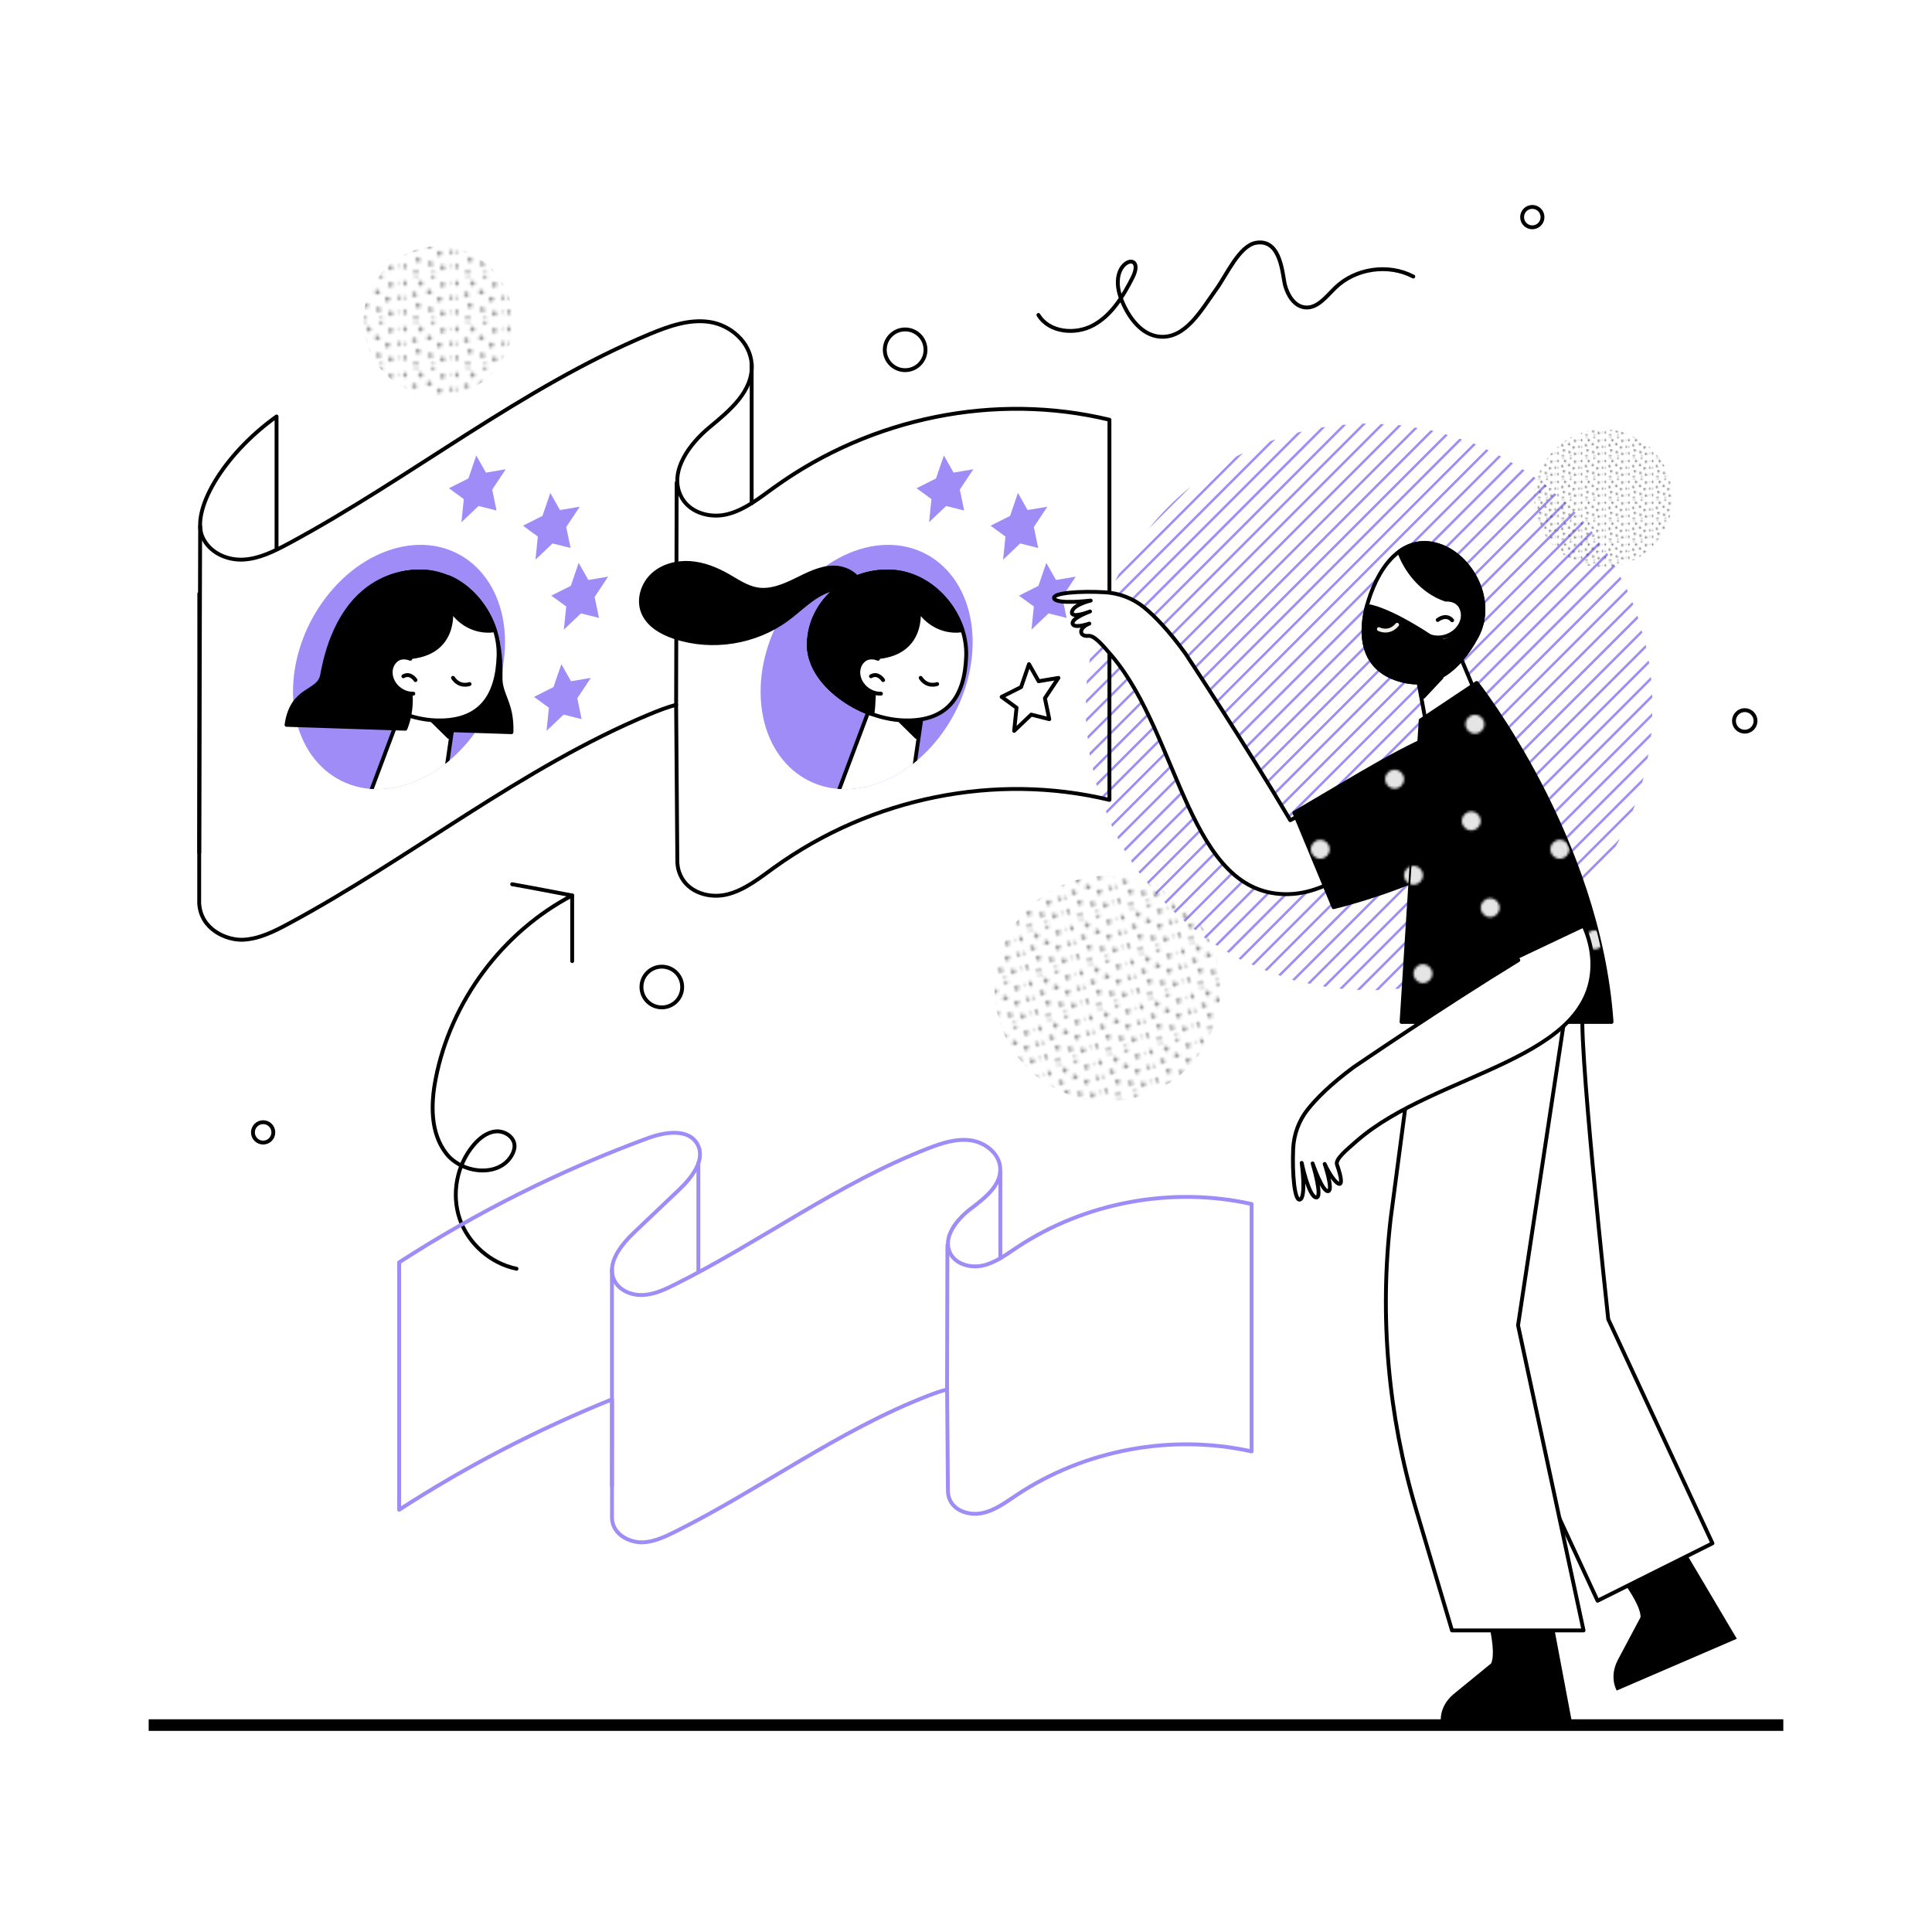 <?xml version="1.0" encoding="UTF-8"?>
<svg id="OBJECTS" xmlns="http://www.w3.org/2000/svg" xmlns:xlink="http://www.w3.org/1999/xlink" viewBox="0 0 500 500">
  <defs>
    <style>
      .cls-1, .cls-2, .cls-3, .cls-4, .cls-5, .cls-6, .cls-7, .cls-8, .cls-9, .cls-10 {
        stroke-width: 0px;
      }

      .cls-1, .cls-11 {
        fill: #000;
      }

      .cls-2 {
        fill: #3b3d3d;
      }

      .cls-12 {
        stroke: #f0eee5;
      }

      .cls-12, .cls-4, .cls-13, .cls-14, .cls-15 {
        fill: none;
      }

      .cls-12, .cls-11, .cls-13, .cls-16, .cls-14, .cls-17 {
        stroke-linecap: round;
        stroke-linejoin: round;
      }

      .cls-3 {
        fill: url(#Motivo_nuevo_8);
      }

      .cls-5 {
        fill: #e5e5e5;
      }

      .cls-6 {
        fill: #a08cf6;
      }

      .cls-18 {
        clip-path: url(#clippath-1);
      }

      .cls-7 {
        fill: url(#Motivo_nuevo_2-3);
      }

      .cls-7, .cls-8, .cls-10 {
        opacity: .77;
      }

      .cls-19 {
        clip-path: url(#clippath);
      }

      .cls-11, .cls-13, .cls-16, .cls-17, .cls-15 {
        stroke: #000;
      }

      .cls-8 {
        fill: url(#Motivo_nuevo_2);
      }

      .cls-16, .cls-9 {
        fill: #fff;
      }

      .cls-14 {
        stroke: #a08cf6;
      }

      .cls-10 {
        fill: url(#Motivo_nuevo_2-2);
      }

      .cls-17 {
        fill: #edede7;
      }

      .cls-15 {
        stroke-miterlimit: 10;
        stroke-width: 3px;
      }
    </style>
    <pattern id="Motivo_nuevo_2" data-name="Motivo nuevo 2" x="0" y="0" width="16.13" height="14.36" patternTransform="translate(-6280.01 -5124.95) scale(.36)" patternUnits="userSpaceOnUse" viewBox="0 0 16.13 14.36">
      <g>
        <rect class="cls-4" x="0" y="0" width="16.13" height="14.36"/>
        <path class="cls-2" d="M16.48,1.61c-.46-.06-.87.42-.78.88.24,1.21,1.9.83,1.45-.23-.05-.11-.26-.59-.67-.65Z"/>
        <g>
          <path class="cls-2" d="M3.6,5.28c-.46-.06-.87.42-.78.88.24,1.21,1.9.83,1.45-.23-.05-.11-.26-.59-.67-.65Z"/>
          <path class="cls-2" d="M.34,1.61c-.46-.06-.87.42-.78.88.24,1.21,1.9.83,1.45-.23-.05-.11-.26-.59-.67-.65Z"/>
          <path class="cls-2" d="M16.76,11.15c-.38-.27-.97-.03-1.1.42-.35,1.18,1.3,1.62,1.39.47.01-.12.05-.65-.29-.88Z"/>
          <path class="cls-2" d="M13.19,11.6c-.38-.27-.97-.03-1.1.42-.35,1.18,1.3,1.62,1.39.47.01-.12.05-.65-.29-.88Z"/>
          <path class="cls-2" d="M16.32,6.53c-.38-.27-.97-.03-1.1.42-.35,1.18,1.3,1.62,1.39.47.01-.12.05-.65-.29-.88Z"/>
          <path class="cls-2" d="M12.5,7.33c-.14-.44-.76-.61-1.13-.33-.99.73.06,2.07.83,1.21.08-.09.43-.49.3-.88Z"/>
          <path class="cls-2" d="M10.4,14.02c-.14-.44-.76-.61-1.13-.33-.99.73.06,2.07.83,1.21.08-.09.43-.49.3-.88Z"/>
          <path class="cls-2" d="M4.45,13.26c-.38-.27-.97-.03-1.1.42-.35,1.18,1.3,1.62,1.39.47.01-.12.05-.65-.29-.88Z"/>
          <path class="cls-2" d="M8.23,4.51c-.46.08-.7.67-.48,1.08.6,1.08,2.06.21,1.31-.67-.08-.09-.43-.49-.83-.41Z"/>
          <path class="cls-2" d="M13.43,2.39c-.25-.39-.88-.41-1.18-.05-.78.95.56,2,1.1.98.06-.1.3-.58.08-.93Z"/>
          <path class="cls-2" d="M6.02,1.75c-.38-.27-.97-.03-1.1.42-.35,1.18,1.3,1.62,1.39.47.01-.12.05-.65-.29-.88Z"/>
          <path class="cls-2" d="M4.87,8.92c-.45-.11-.91.33-.87.79.11,1.23,1.8,1.02,1.47-.08-.03-.11-.2-.62-.6-.71Z"/>
          <path class="cls-2" d="M8.94,10.23c-.45-.11-.91.33-.87.79.11,1.23,1.8,1.02,1.47-.08-.03-.11-.2-.62-.6-.71Z"/>
        </g>
        <g>
          <path class="cls-2" d="M.62,11.15c-.38-.27-.97-.03-1.1.42-.35,1.18,1.3,1.62,1.39.47.01-.12.05-.65-.29-.88Z"/>
          <path class="cls-2" d="M.19,6.53c-.38-.27-.97-.03-1.1.42-.35,1.18,1.3,1.62,1.39.47.01-.12.05-.65-.29-.88Z"/>
        </g>
        <g>
          <path class="cls-2" d="M10.4-.35c-.14-.44-.76-.61-1.13-.33-.99.73.06,2.07.83,1.21.08-.09.43-.49.3-.88Z"/>
          <path class="cls-2" d="M4.45-1.1c-.38-.27-.97-.03-1.1.42-.35,1.18,1.3,1.62,1.39.47.01-.12.05-.65-.29-.88Z"/>
        </g>
      </g>
    </pattern>
    <pattern id="Motivo_nuevo_2-2" data-name="Motivo nuevo 2" patternTransform="translate(-2971.05 -1836.47) scale(.79)" xlink:href="#Motivo_nuevo_2"/>
    <pattern id="Motivo_nuevo_2-3" data-name="Motivo nuevo 2" patternTransform="translate(-2969.65 -1837.02) scale(.79)" xlink:href="#Motivo_nuevo_2"/>
    <clipPath id="clippath">
      <path class="cls-4" d="M134.08,172.81c.61,6.95,1.83,19.6,1.83,19.6-2.76.67-13.9-1.36-16,.94-4.5,4.93-10.11,8.59-16.22,10.12-8.01,2.01-15.27-.04-20.37-4.95-4.55-4.37-14.75-12.72-14.75-12.72,0,0,19.12-40.24,34.27-44.04s29.13,6.92,31.24,31.05Z"/>
    </clipPath>
    <clipPath id="clippath-1">
      <path class="cls-4" d="M255.1,172.81c.61,6.95,1.83,19.6,1.83,19.6-2.76.67-13.9-1.36-16,.94-4.5,4.93-10.11,8.59-16.22,10.12-8.01,2.01-15.27-.04-20.37-4.95-4.55-4.37-14.75-12.72-14.75-12.72,0,0,19.12-40.24,34.27-44.04,15.15-3.8,29.13,6.92,31.24,31.05Z"/>
    </clipPath>
    <pattern id="Motivo_nuevo_8" data-name="Motivo nuevo 8" x="0" y="0" width="100" height="180" patternTransform="translate(-4431 -3068.11) scale(.62)" patternUnits="userSpaceOnUse" viewBox="0 0 100 180">
      <g>
        <rect class="cls-4" x="0" width="100" height="180"/>
        <g>
          <path class="cls-5" d="M82.88,143.83c0,2.18-1.76,3.94-3.94,3.94s-3.94-1.76-3.94-3.94,1.76-3.94,3.94-3.94,3.94,1.76,3.94,3.94Z"/>
          <path class="cls-5" d="M51.84,173.09c0,2.18-1.76,3.94-3.94,3.94s-3.94-1.76-3.94-3.94,1.76-3.94,3.94-3.94,3.94,1.76,3.94,3.94Z"/>
        </g>
        <path class="cls-5" d="M14.88,161.27c0,2.18-1.76,3.94-3.94,3.94s-3.94-1.76-3.94-3.94,1.76-3.94,3.94-3.94,3.94,1.76,3.94,3.94Z"/>
        <path class="cls-5" d="M101.84,83.09c0,2.18-1.76,3.94-3.94,3.94s-3.94-1.76-3.94-3.94,1.76-3.94,3.94-3.94,3.94,1.76,3.94,3.94Z"/>
        <g>
          <path class="cls-5" d="M40.77,93.94c0,2.18-1.76,3.94-3.94,3.94s-3.94-1.76-3.94-3.94,1.76-3.94,3.94-3.94,3.94,1.76,3.94,3.94Z"/>
          <path class="cls-5" d="M44.71,135c0,2.18-1.76,3.94-3.94,3.94s-3.94-1.76-3.94-3.94,1.76-3.94,3.94-3.94,3.94,1.76,3.94,3.94Z"/>
          <path class="cls-5" d="M64.88,71.27c0,2.18-1.76,3.94-3.94,3.94s-3.94-1.76-3.94-3.94,1.76-3.94,3.94-3.94,3.94,1.76,3.94,3.94Z"/>
          <path class="cls-5" d="M72.77,107.49c0,2.18-1.76,3.94-3.94,3.94s-3.94-1.76-3.94-3.94,1.76-3.94,3.94-3.94,3.94,1.76,3.94,3.94Z"/>
          <path class="cls-5" d="M32.88,53.83c0,2.18-1.76,3.94-3.94,3.94s-3.94-1.76-3.94-3.94,1.76-3.94,3.94-3.94,3.94,1.76,3.94,3.94Z"/>
          <path class="cls-5" d="M16.41,120.88c0,2.18-1.76,3.94-3.94,3.94s-3.94-1.76-3.94-3.94,1.76-3.94,3.94-3.94,3.94,1.76,3.94,3.94Z"/>
          <path class="cls-5" d="M1.84,83.09c0,2.18-1.76,3.94-3.94,3.94s-3.94-1.76-3.94-3.94,1.76-3.94,3.94-3.94,3.94,1.76,3.94,3.94Z"/>
        </g>
        <g>
          <path class="cls-5" d="M90.77,3.94c0,2.18-1.76,3.94-3.94,3.94s-3.94-1.76-3.94-3.94S84.65,0,86.82,0s3.94,1.76,3.94,3.94Z"/>
          <path class="cls-5" d="M94.71,45c0,2.18-1.76,3.94-3.94,3.94s-3.94-1.76-3.94-3.94,1.76-3.94,3.94-3.94,3.94,1.76,3.94,3.94Z"/>
          <path class="cls-5" d="M66.41,30.88c0,2.18-1.76,3.94-3.94,3.94s-3.94-1.76-3.94-3.94,1.76-3.94,3.94-3.94,3.94,1.76,3.94,3.94Z"/>
        </g>
        <path class="cls-5" d="M22.77,17.49c0,2.18-1.76,3.94-3.94,3.94s-3.94-1.76-3.94-3.94,1.76-3.94,3.94-3.94,3.94,1.76,3.94,3.94Z"/>
      </g>
    </pattern>
  </defs>
  <rect class="cls-9" width="500" height="500"/>
  <g>
    <g>
      <g>
        <path class="cls-6" d="M420.85,171.92l-4.83,4.83h0s-4.83,4.83-4.83,4.83h0s-4.83,4.83-4.83,4.83h0s-4.83,4.83-4.83,4.83l-4.83,4.83h0s-4.83,4.83-4.83,4.83h0s-4.83,4.83-4.83,4.83l-4.83,4.83h0s-4.83,4.83-4.83,4.83h0s-4.83,4.83-4.83,4.83h0s-4.83,4.83-4.83,4.83l-4.83,4.83h0s-4.83,4.83-4.83,4.83l-4.83,4.83h0s-4.83,4.83-4.83,4.83h0s-4.83,4.83-4.83,4.83h0s-4.83,4.83-4.83,4.83h0s-.42.42-.42.42c.24.05.48.12.72.17l.85-.85h0l4.83-4.83h0s4.83-4.83,4.83-4.83h0s4.83-4.83,4.83-4.83h0s4.83-4.83,4.83-4.83h0s4.83-4.83,4.83-4.83l4.83-4.83h0s4.83-4.83,4.83-4.83l4.83-4.83h0s4.83-4.83,4.83-4.83h0s4.83-4.83,4.83-4.83l4.83-4.83h0s4.83-4.83,4.83-4.83l4.83-4.83h0s4.83-4.83,4.83-4.83l4.83-4.83h0s4.83-4.83,4.83-4.83h0s4.83-4.83,4.83-4.83l4.05-4.05c-.05-.24-.11-.48-.17-.72l-.2.2h0s-4.83,4.83-4.83,4.83Z"/>
        <path class="cls-6" d="M426.67,170.93l-.99.99h0s-4.83,4.83-4.83,4.83l-4.83,4.83h0s-4.83,4.83-4.83,4.83l-4.83,4.83h0s-4.83,4.83-4.83,4.83l-4.83,4.83h0s-4.83,4.83-4.83,4.83h0s-4.83,4.83-4.83,4.83l-4.83,4.83h0s-4.83,4.83-4.83,4.83l-4.83,4.83h0s-4.83,4.83-4.83,4.83h0s-4.83,4.83-4.83,4.83h0s-9.67,9.67-9.67,9.67h0s-4.83,4.83-4.83,4.83h0s-4.83,4.83-4.83,4.83l-1.21,1.21c.25.04.5.1.76.14l6.44-6.44h0s4.83-4.83,4.83-4.83l4.83-4.83h0s4.83-4.83,4.83-4.83l4.83-4.83h0s4.83-4.83,4.83-4.83h0s4.83-4.83,4.83-4.83h0s4.83-4.83,4.83-4.83h0s4.83-4.83,4.83-4.83h0s4.83-4.83,4.83-4.83h0s4.83-4.83,4.83-4.83l4.83-4.83h0s4.83-4.83,4.83-4.83h0s4.83-4.83,4.83-4.83h0s4.83-4.83,4.83-4.83h0s4.83-4.83,4.83-4.83h0s4.81-4.81,4.81-4.81c-.04-.25-.09-.5-.14-.76Z"/>
        <path class="cls-6" d="M427.26,175.18l-1.57,1.57h0s-4.83,4.83-4.83,4.83h0s-4.83,4.83-4.83,4.83h0s-4.83,4.83-4.83,4.83l-4.83,4.83h0s-4.83,4.83-4.83,4.83h0s-4.83,4.83-4.83,4.83h0s-4.83,4.83-4.83,4.83h0s-4.83,4.83-4.83,4.83h0s-4.83,4.83-4.83,4.83h0s-4.83,4.83-4.83,4.83l-4.83,4.83h0s-4.83,4.83-4.83,4.83l-4.83,4.83h0s-9.67,9.67-9.67,9.67h0s-4.83,4.83-4.83,4.83h0s-1.79,1.79-1.79,1.79c.27.03.54.05.82.08l2.13-2.13h0s4.83-4.83,4.83-4.83h0s4.83-4.83,4.83-4.83h0s4.83-4.83,4.83-4.83h0s4.83-4.83,4.83-4.83h0s4.83-4.83,4.83-4.83l4.83-4.83h0s4.83-4.83,4.83-4.83h0s4.83-4.83,4.83-4.83l4.83-4.83h0s4.83-4.83,4.83-4.83l4.83-4.83h0s4.83-4.83,4.83-4.83l4.83-4.83h0s4.83-4.83,4.83-4.83h0l4.83-4.83,4.83-4.83h0s.5-.5.5-.5c-.03-.27-.05-.55-.08-.82Z"/>
        <path class="cls-6" d="M427.59,179.69l-1.9,1.9h0s-4.83,4.83-4.83,4.83l-4.83,4.83h0s-4.83,4.83-4.83,4.83l-4.83,4.83h0s-4.83,4.83-4.83,4.83l-4.83,4.83h0s-4.83,4.83-4.83,4.83h0s-4.83,4.83-4.83,4.83l-4.83,4.83h0s-4.83,4.83-4.83,4.83h0s-4.83,4.83-4.83,4.83h0s-9.67,9.67-9.67,9.67h0s-4.83,4.83-4.83,4.83h0s-4.83,4.83-4.83,4.83h0s-2.12,2.12-2.12,2.12c.29.01.58.01.87.02l7.24-7.24h0s4.83-4.83,4.83-4.83l4.83-4.83h0s4.83-4.83,4.83-4.83l4.83-4.83h0s4.83-4.83,4.83-4.83h0s4.83-4.83,4.83-4.83l4.83-4.83h0s4.83-4.83,4.83-4.83h0s4.83-4.83,4.83-4.83h0s4.83-4.83,4.83-4.83l4.83-4.83h0s4.83-4.83,4.83-4.83h0s4.83-4.83,4.83-4.83l4.83-4.83h0s.77-.77.77-.77c0-.29,0-.58-.02-.87Z"/>
        <path class="cls-6" d="M427.63,184.48l-1.95,1.95h0l-4.83,4.83-4.83,4.83h0s-4.83,4.83-4.83,4.83h0s-4.83,4.83-4.83,4.83h0s-4.83,4.83-4.83,4.83l-4.83,4.83h0s-4.83,4.83-4.83,4.83h0s-4.83,4.83-4.83,4.83l-4.83,4.83h0s-4.83,4.83-4.83,4.83l-4.83,4.83h0s-9.67,9.67-9.67,9.67h0s-4.83,4.83-4.83,4.83l-2.17,2.17c.31,0,.61-.01.91-.02l2.4-2.4h0s4.83-4.83,4.83-4.83h0s4.83-4.83,4.83-4.83h0s4.83-4.83,4.83-4.83h0s4.83-4.83,4.83-4.83h0s4.83-4.83,4.83-4.83h0s4.83-4.83,4.83-4.83h0s4.83-4.83,4.83-4.83h0s4.83-4.83,4.83-4.83l4.83-4.83h0s4.83-4.83,4.83-4.83l4.83-4.83h0s4.83-4.83,4.83-4.83h0s4.83-4.83,4.83-4.83h0s4.83-4.83,4.83-4.83h0s.77-.77.77-.77c0-.3.02-.61.02-.92Z"/>
        <path class="cls-6" d="M427.36,189.59l-1.67,1.67h0s-4.83,4.83-4.83,4.83l-4.83,4.83h0s-4.83,4.83-4.83,4.83l-4.83,4.83h0s-4.83,4.83-4.83,4.83h0s-4.83,4.83-4.83,4.83h0s-4.83,4.83-4.83,4.83h0s-4.83,4.83-4.83,4.83h0s-4.83,4.83-4.83,4.83h0s-9.67,9.67-9.67,9.67h0s-4.83,4.83-4.83,4.83h0s-4.83,4.83-4.83,4.83h0s-1.89,1.89-1.89,1.89c.32-.03.65-.05.97-.08l6.91-6.91h0s4.83-4.83,4.83-4.83l4.83-4.83h0s4.83-4.83,4.83-4.83h0s4.83-4.83,4.83-4.83l4.83-4.83h0s4.83-4.83,4.83-4.83l4.83-4.83h0s4.83-4.83,4.83-4.83h0s4.83-4.83,4.83-4.83h0s4.83-4.83,4.83-4.83h0s4.83-4.83,4.83-4.83l4.83-4.83h0s.44-.44.44-.44c.03-.32.05-.65.08-.97Z"/>
        <path class="cls-6" d="M421.01,152.42l-.16.16-4.83,4.83h0s-4.83,4.83-4.83,4.83l-4.83,4.83h0s-4.83,4.83-4.83,4.83l-4.83,4.83h0s-4.83,4.83-4.83,4.83h0s-4.83,4.83-4.83,4.83l-4.83,4.83h0s-4.83,4.83-4.83,4.83l-4.83,4.83h0s-4.83,4.83-4.83,4.83l-4.83,4.83h0s-4.83,4.83-4.83,4.83h0s-4.83,4.83-4.83,4.83h0s-4.83,4.83-4.83,4.83h0s-4.83,4.83-4.83,4.83h0s-4.83,4.83-4.83,4.83h0s-9.67,9.67-9.67,9.67h0s-4.83,4.83-4.83,4.83h0s-.38.38-.38.38c.2.09.41.19.61.28l.92-.92h0s4.83-4.83,4.83-4.83l4.83-4.83h0s4.83-4.83,4.83-4.83h0s4.83-4.83,4.83-4.83l4.83-4.83h0s4.83-4.83,4.83-4.83l4.83-4.83h0s4.83-4.83,4.83-4.83h0s4.83-4.83,4.83-4.83h0s4.83-4.83,4.83-4.83l4.83-4.83h0s4.83-4.83,4.83-4.83h0s4.83-4.83,4.83-4.83l4.83-4.83h0s4.83-4.83,4.83-4.83h0s4.83-4.83,4.83-4.83h0s4.83-4.83,4.83-4.83l4.83-4.83h0s4.83-4.83,4.83-4.83h0s4.12-4.12,4.12-4.12c-.09-.21-.18-.41-.28-.61Z"/>
        <path class="cls-6" d="M422.46,155.81l-1.61,1.61-4.83,4.83h0s-4.83,4.83-4.83,4.83h0s-4.83,4.83-4.83,4.83h0s-4.83,4.83-4.83,4.83l-4.83,4.83h0s-4.83,4.83-4.83,4.83h0l-4.83,4.83-4.83,4.83h0s-4.83,4.83-4.83,4.83h0s-4.83,4.83-4.83,4.83h0s-4.83,4.83-4.83,4.83l-4.83,4.83h0s-4.83,4.83-4.83,4.83l-4.83,4.83h0s-4.83,4.83-4.83,4.83h0s-4.83,4.83-4.83,4.83l-4.83,4.83h0s-9.67,9.67-9.67,9.67h0s-1.83,1.83-1.83,1.83c.21.08.43.17.64.25l2.34-2.34h0s4.83-4.83,4.83-4.83h0s4.83-4.83,4.83-4.83h0s4.83-4.83,4.83-4.83l4.83-4.83h0s4.83-4.83,4.83-4.83h0s4.83-4.83,4.83-4.83h0s4.83-4.83,4.83-4.83l4.83-4.83h0s4.83-4.83,4.83-4.83l4.83-4.83h0s4.83-4.83,4.83-4.83h0s4.83-4.83,4.83-4.83h0s4.83-4.83,4.83-4.83h0s4.83-4.83,4.83-4.83l4.83-4.83h0s4.83-4.83,4.83-4.83l4.83-4.83h0s4.83-4.83,4.83-4.83h0s4.83-4.83,4.83-4.83l.71-.71c-.08-.21-.17-.43-.25-.64Z"/>
        <path class="cls-6" d="M423.99,160.01c-.07-.22-.15-.44-.23-.67l-2.91,2.91-4.83,4.83h0s-4.83,4.83-4.83,4.83l-4.83,4.83h0s-4.83,4.83-4.83,4.83h0s-4.83,4.83-4.83,4.83h0s-4.83,4.83-4.83,4.83h0s-4.83,4.83-4.83,4.83l-4.83,4.83h0s-4.83,4.83-4.83,4.83l-4.83,4.83h0s-4.83,4.83-4.83,4.83h0s-4.83,4.83-4.83,4.83h0s-4.83,4.83-4.83,4.83l-4.83,4.83h0s-4.83,4.83-4.83,4.83h0s-9.67,9.67-9.67,9.67h0s-4.83,4.83-4.83,4.83h0s-3.13,3.13-3.13,3.13c.22.08.44.15.67.23l3.62-3.62h0s4.83-4.83,4.83-4.83h0s4.83-4.83,4.83-4.83h0s4.83-4.83,4.83-4.83h0s4.83-4.83,4.83-4.83l4.83-4.83h0s4.83-4.83,4.83-4.83l4.83-4.83h0s4.83-4.83,4.83-4.83h0s4.83-4.83,4.83-4.83h0s4.83-4.83,4.83-4.83h0s4.83-4.83,4.83-4.83l4.83-4.83h0s4.83-4.83,4.83-4.83l4.83-4.83h0s4.83-4.83,4.83-4.83h0s4.83-4.83,4.83-4.83h0s4.83-4.83,4.83-4.83h0s4.83-4.83,4.83-4.83h0s1.99-1.99,1.99-1.99Z"/>
        <path class="cls-6" d="M420.85,205.76l-4.83,4.83h0s-4.83,4.83-4.83,4.83h0s-4.83,4.83-4.83,4.83h0s-4.83,4.83-4.83,4.83l-4.83,4.83h0s-4.83,4.83-4.83,4.83h0s-9.67,9.67-9.67,9.67h0s-4.83,4.83-4.83,4.83h0s-4.74,4.74-4.74,4.74c.42-.11.83-.24,1.24-.35l4.65-4.65h0s4.83-4.83,4.83-4.83h0s4.83-4.83,4.83-4.83h0s4.83-4.83,4.83-4.83h0s4.83-4.83,4.83-4.83l4.83-4.83h0s4.83-4.83,4.83-4.83l4.83-4.83h0s4.83-4.83,4.83-4.83h0s4.83-4.83,4.83-4.83l3.02-3.02c.11-.41.24-.82.35-1.24l-4.52,4.52Z"/>
        <path class="cls-6" d="M415.87,143.07l-4.68,4.69h0s-4.83,4.83-4.83,4.83h0s-4.83,4.83-4.83,4.83l-4.83,4.83h0s-4.83,4.83-4.83,4.83h0s-4.83,4.83-4.83,4.83l-4.83,4.83h0s-4.83,4.83-4.83,4.83h0s-4.83,4.83-4.83,4.83h0s-4.83,4.83-4.83,4.83l-4.83,4.83h0s-4.83,4.83-4.83,4.83h0s-4.83,4.83-4.83,4.83h0s-4.83,4.83-4.83,4.83h0s-4.83,4.83-4.83,4.83h0s-4.83,4.83-4.83,4.83h0s-4.83,4.83-4.83,4.83l-4.83,4.83h0s-4.83,4.83-4.83,4.83l-4.83,4.83h0s-4.83,4.83-4.83,4.83h0s-.07.07-.07.07c.18.12.36.23.54.35l.67-.67h0s4.83-4.83,4.83-4.83h0s4.83-4.83,4.83-4.83h0s4.83-4.83,4.83-4.83l4.83-4.83h0s4.83-4.83,4.83-4.83h0s4.83-4.83,4.83-4.83l4.83-4.83h0s4.83-4.83,4.83-4.83l4.83-4.83h0s4.83-4.83,4.83-4.83l4.83-4.83h0s4.83-4.83,4.83-4.83l4.83-4.83h0s4.83-4.83,4.83-4.83h0s4.83-4.83,4.83-4.83l4.83-4.83h0s4.83-4.83,4.83-4.83h0s4.83-4.83,4.83-4.83h0s4.83-4.83,4.83-4.83l4.83-4.83h0s3.88-3.88,3.88-3.88c-.12-.18-.23-.36-.35-.54Z"/>
        <path class="cls-6" d="M418.03,146.63c-.11-.19-.22-.38-.33-.57l-1.69,1.69h0s-4.83,4.83-4.83,4.83l-4.83,4.83h0s-4.83,4.83-4.83,4.83l-4.83,4.83h0s-4.83,4.83-4.83,4.83h0s-4.83,4.83-4.83,4.83l-4.83,4.83h0s-4.83,4.83-4.83,4.83l-4.83,4.83h0s-4.83,4.83-4.83,4.83l-4.83,4.83h0s-4.83,4.83-4.83,4.83l-4.83,4.83h0s-4.83,4.83-4.83,4.83h0s-4.83,4.83-4.83,4.83l-4.83,4.83h0s-4.83,4.83-4.83,4.83h0s-4.83,4.83-4.83,4.83h0s-9.67,9.67-9.67,9.67h0s-1.91,1.91-1.91,1.91c.19.11.38.22.57.33l2.49-2.49,4.83-4.83h0s4.83-4.83,4.83-4.83l4.83-4.83h0s4.83-4.83,4.83-4.83h0s4.83-4.83,4.83-4.83l4.83-4.83h0s4.83-4.83,4.83-4.83h0s4.83-4.83,4.83-4.83h0s4.83-4.83,4.83-4.83l4.83-4.83h0s4.83-4.83,4.83-4.83h0s4.83-4.83,4.83-4.83h0s4.83-4.83,4.83-4.83h0s4.83-4.83,4.83-4.83h0s4.83-4.83,4.83-4.83h0s4.83-4.83,4.83-4.83l4.83-4.83h0s4.83-4.83,4.83-4.83l4.83-4.83h0s4.83-4.83,4.83-4.83h0s.87-.87.87-.87Z"/>
        <path class="cls-6" d="M410.04,135.28c-.14-.16-.28-.32-.41-.48l-3.28,3.28h0s-4.83,4.83-4.83,4.83l-4.83,4.83h0s-4.83,4.83-4.83,4.83h0s-4.83,4.83-4.83,4.83l-4.83,4.83h0s-4.83,4.83-4.83,4.83h0s-4.83,4.83-4.83,4.83h0s-4.83,4.83-4.83,4.83l-4.83,4.83h0s-4.83,4.83-4.83,4.83l-4.83,4.83h0s-4.83,4.83-4.83,4.83h0s-4.83,4.83-4.83,4.83h0s-4.83,4.83-4.83,4.83h0s-4.83,4.83-4.83,4.83l-4.83,4.83h0s-4.83,4.83-4.83,4.83l-4.83,4.83h0s-4.83,4.83-4.83,4.83h0s-4.83,4.83-4.83,4.83l-3.5,3.5c.16.14.32.28.48.41l4.17-4.17,4.83-4.83h0s4.83-4.83,4.83-4.83h0s4.83-4.83,4.83-4.83h0s4.83-4.83,4.83-4.83l4.83-4.83h0s4.83-4.83,4.83-4.83h0s4.83-4.83,4.83-4.83l4.83-4.83h0s4.83-4.83,4.83-4.83h0s4.83-4.83,4.83-4.83h0s4.83-4.83,4.83-4.83l4.83-4.83h0s4.83-4.83,4.83-4.83l4.83-4.83h0s4.83-4.83,4.83-4.83h0s4.83-4.83,4.83-4.83l4.83-4.83h0s4.83-4.83,4.83-4.83l4.83-4.83h0s4.83-4.83,4.83-4.83l2.55-2.55Z"/>
        <path class="cls-6" d="M407.32,132.28l-.98.98h0s-4.83,4.83-4.83,4.83l-4.83,4.83h0s-4.83,4.83-4.83,4.83h0s-4.83,4.83-4.83,4.83l-4.83,4.83h0s-4.83,4.83-4.83,4.83l-4.83,4.83h0s-4.83,4.83-4.83,4.83l-4.83,4.83h0s-4.83,4.83-4.83,4.83h0s-4.83,4.83-4.83,4.83h0s-4.83,4.83-4.83,4.83h0s-4.83,4.83-4.83,4.83l-4.83,4.83h0s-4.83,4.83-4.83,4.83l-4.83,4.83h0s-4.83,4.83-4.83,4.83h0s-4.83,4.83-4.83,4.83h0s-4.83,4.83-4.83,4.83h0s-4.83,4.83-4.83,4.83h0s-4.83,4.83-4.83,4.83h0s-1.19,1.19-1.19,1.19c.15.15.3.29.46.44l1.88-1.88h0s4.83-4.83,4.83-4.83l4.83-4.83h0s4.83-4.83,4.83-4.83l4.83-4.83h0s4.83-4.83,4.83-4.83h0s4.83-4.83,4.83-4.83h0s4.83-4.83,4.83-4.83h0s4.83-4.83,4.83-4.83l4.83-4.83h0s4.83-4.83,4.83-4.83l4.83-4.83h0s4.83-4.83,4.83-4.83h0s4.83-4.83,4.83-4.83h0s4.83-4.83,4.83-4.83l4.83-4.83h0s4.83-4.83,4.83-4.83h0s4.83-4.83,4.83-4.83l4.83-4.83h0s4.83-4.83,4.83-4.83h0s4.83-4.83,4.83-4.83h0s4.83-4.83,4.83-4.83l.26-.26c-.14-.15-.29-.3-.43-.46Z"/>
        <path class="cls-6" d="M412.22,137.94c-.13-.17-.26-.33-.39-.5l-.64.64-4.83,4.83h0s-4.83,4.83-4.83,4.83h0s-4.83,4.83-4.83,4.83h0s-4.83,4.83-4.83,4.83h0s-4.83,4.83-4.83,4.83l-4.83,4.83h0s-4.83,4.83-4.83,4.83l-4.83,4.83h0s-4.83,4.83-4.83,4.83h0s-4.83,4.83-4.83,4.83h0s-4.83,4.83-4.83,4.83l-4.83,4.83h0s-4.83,4.83-4.83,4.83h0s-4.83,4.83-4.83,4.83l-4.83,4.83h0s-4.83,4.83-4.83,4.83h0s-4.83,4.83-4.83,4.83h0s-4.83,4.83-4.83,4.83l-4.83,4.83h0s-4.83,4.83-4.83,4.83h0s-5.69,5.69-5.69,5.69c.17.13.33.26.5.39l1.51-1.51h0s4.83-4.83,4.83-4.83h0s4.83-4.83,4.83-4.83l4.83-4.83h0s4.83-4.83,4.83-4.83l4.83-4.83h0s4.83-4.83,4.83-4.83h0s4.83-4.83,4.83-4.83l4.83-4.83h0s4.83-4.83,4.83-4.83l4.83-4.83h0s4.83-4.83,4.83-4.83l4.83-4.83h0s4.83-4.83,4.83-4.83h0s4.83-4.83,4.83-4.83h0s4.83-4.83,4.83-4.83h0s4.83-4.83,4.83-4.83h0s4.83-4.83,4.83-4.83h0s4.83-4.83,4.83-4.83l4.83-4.83h0s4.83-4.83,4.83-4.83h0s4.72-4.72,4.72-4.72Z"/>
        <path class="cls-6" d="M405.36,130.3c-.15-.15-.3-.29-.46-.44l-3.39,3.39h0s-4.83,4.83-4.83,4.83h0s-4.83,4.83-4.83,4.83h0s-4.83,4.83-4.83,4.83h0s-4.83,4.83-4.83,4.83h0s-4.83,4.83-4.83,4.83l-4.83,4.83h0s-4.83,4.83-4.83,4.83h0s-4.83,4.83-4.83,4.83h0s-4.83,4.83-4.83,4.83l-4.83,4.83h0s-4.83,4.83-4.83,4.83h0l-4.83,4.83-4.83,4.83h0s-4.83,4.83-4.83,4.83h0s-4.83,4.83-4.83,4.83h0s-4.83,4.83-4.83,4.83l-4.83,4.83h0s-4.83,4.83-4.83,4.83h0s-4.83,4.83-4.83,4.83l-4.83,4.83h0s-3.6,3.6-3.6,3.6c.15.15.29.31.44.46l4.32-4.32h0s4.83-4.83,4.83-4.83h0s4.83-4.83,4.83-4.83h0s4.83-4.83,4.83-4.83l4.83-4.83h0s4.83-4.83,4.83-4.83l4.83-4.83h0s4.83-4.83,4.83-4.83h0s4.83-4.83,4.83-4.83h0s4.83-4.83,4.83-4.83h0s4.83-4.83,4.83-4.83l4.83-4.83h0s4.83-4.83,4.83-4.83l4.83-4.83h0s4.83-4.83,4.83-4.83h0s4.83-4.83,4.83-4.83h0s4.83-4.83,4.83-4.83h0s4.83-4.83,4.83-4.83l4.83-4.83h0s4.83-4.83,4.83-4.83l4.83-4.83h0s2.7-2.7,2.7-2.7Z"/>
        <path class="cls-6" d="M396.68,128.42h0s-4.83,4.83-4.83,4.83h0s-4.83,4.83-4.83,4.83l-4.83,4.83h0s-4.83,4.83-4.83,4.83h0s-4.83,4.83-4.83,4.83h0s-4.83,4.83-4.83,4.83l-4.83,4.83h0s-4.83,4.83-4.83,4.83h0s-4.83,4.83-4.83,4.83h0s-4.83,4.83-4.83,4.83h0s-4.83,4.83-4.83,4.83h0s-4.83,4.83-4.83,4.83h0s-4.83,4.83-4.83,4.83l-4.83,4.83h0s-4.83,4.83-4.83,4.83h0s-4.83,4.83-4.83,4.83h0s-4.83,4.83-4.83,4.83h0s-4.83,4.83-4.83,4.83h0s-4.83,4.83-4.83,4.83h0s-4.83,4.83-4.83,4.83l-3.26,3.26c.13.17.26.33.39.5l4.02-4.02h0s4.83-4.83,4.83-4.83h0s4.83-4.83,4.83-4.83l4.83-4.83h0s4.83-4.83,4.83-4.83l4.83-4.83h0s4.83-4.83,4.83-4.83l4.83-4.83h0s4.83-4.83,4.83-4.83h0l4.83-4.83,4.83-4.83h0s4.83-4.83,4.83-4.83l4.83-4.83h0s4.83-4.83,4.83-4.83h0s4.83-4.83,4.83-4.83h0s4.83-4.83,4.83-4.83l4.83-4.83h0s4.83-4.83,4.83-4.83h0s4.83-4.83,4.83-4.83l4.83-4.83h0s4.83-4.83,4.83-4.83h0s2.4-2.4,2.4-2.4c-.16-.13-.33-.26-.5-.39l-3.05,3.05Z"/>
        <path class="cls-6" d="M388.34,247.93c.66-.35,1.31-.7,1.96-1.07l2.69-2.69h0s4.83-4.83,4.83-4.83h0s4.83-4.83,4.83-4.83h0s4.83-4.83,4.83-4.83l4.83-4.83h0s4.83-4.83,4.83-4.83h0s1.06-1.06,1.06-1.06c.37-.65.72-1.3,1.07-1.96l-3.28,3.28h0s-4.83,4.83-4.83,4.83l-4.83,4.83h0s-4.83,4.83-4.83,4.83l-4.83,4.83h0s-4.83,4.83-4.83,4.83h0s-3.5,3.5-3.5,3.5Z"/>
        <path class="cls-6" d="M379.62,251.82c.5-.18.98-.39,1.47-.58l2.24-2.24h0s4.83-4.83,4.83-4.83l4.83-4.83h0s4.83-4.83,4.83-4.83l4.83-4.83h0s4.83-4.83,4.83-4.83h0s4.83-4.83,4.83-4.83h0s4.83-4.83,4.83-4.83h0s4.83-4.83,4.83-4.83h0s.6-.6.6-.6c.19-.49.4-.98.58-1.47l-2.33,2.33-4.83,4.83h0s-4.83,4.83-4.83,4.83l-4.83,4.83h0s-4.83,4.83-4.83,4.83h0s-4.83,4.83-4.83,4.83h0s-4.83,4.83-4.83,4.83h0l-9.67,9.67h0s-2.56,2.56-2.56,2.56Z"/>
        <path class="cls-6" d="M377.34,118.75h0s-4.83,4.83-4.83,4.83h0s-4.83,4.83-4.83,4.83l-4.83,4.83h0s-4.83,4.83-4.83,4.83l-4.83,4.83h0s-4.83,4.83-4.83,4.83h0s-4.83,4.83-4.83,4.83l-4.83,4.83h0s-4.83,4.83-4.83,4.83l-4.83,4.83h0s-4.83,4.83-4.83,4.83l-4.83,4.83h0s-4.83,4.83-4.83,4.83h0s-4.83,4.83-4.83,4.83l-4.83,4.83h0s-4.83,4.83-4.83,4.83l-4.83,4.83h0s-4.83,4.83-4.83,4.83l-4.2,4.2c.08.21.17.43.25.64l.27-.27h0s4.83-4.83,4.83-4.83h0s4.83-4.83,4.83-4.83l4.83-4.83h0s4.83-4.83,4.83-4.83h0s4.83-4.83,4.83-4.83l4.83-4.83h0s4.83-4.83,4.83-4.83h0s4.83-4.83,4.83-4.83h0s4.83-4.83,4.83-4.83l4.83-4.83h0s4.83-4.83,4.83-4.83h0s4.83-4.83,4.83-4.83l4.83-4.83h0s4.83-4.83,4.83-4.83h0s4.83-4.83,4.83-4.83h0s4.83-4.83,4.83-4.83l4.83-4.83h0s4.83-4.83,4.83-4.83l4.83-4.83h0s3.48-3.48,3.48-3.48c-.21-.09-.43-.17-.64-.25l-3.99,3.99Z"/>
        <path class="cls-6" d="M367.67,113.92l-4.83,4.83h0s-4.83,4.83-4.83,4.83l-4.83,4.83h0s-4.83,4.83-4.83,4.83h0s-4.83,4.83-4.83,4.83l-4.83,4.83h0s-4.83,4.83-4.83,4.83h0s-4.83,4.83-4.83,4.83h0s-4.83,4.83-4.83,4.83l-4.83,4.83h0s-4.83,4.83-4.83,4.83h0s-4.83,4.83-4.83,4.83l-4.83,4.83h0s-4.83,4.83-4.83,4.83h0s-4.83,4.83-4.83,4.83h0s-4.83,4.83-4.83,4.83l-4.83,4.83h0s-2.77,2.77-2.77,2.77c.05.24.11.48.17.72l3.76-3.76,4.83-4.83h0s4.83-4.83,4.83-4.83l4.83-4.83h0s4.83-4.83,4.83-4.83h0s4.83-4.83,4.83-4.83l4.83-4.83h0s4.83-4.83,4.83-4.83h0s4.83-4.83,4.83-4.83h0s4.83-4.83,4.83-4.83l4.83-4.83h0s4.83-4.83,4.83-4.83h0s4.83-4.83,4.83-4.83l4.83-4.83h0s4.83-4.83,4.83-4.83h0s4.83-4.83,4.83-4.83h0s4.83-4.83,4.83-4.83l4.83-4.83h0s2.14-2.14,2.14-2.14c-.24-.06-.48-.11-.72-.17l-2.57,2.57Z"/>
        <path class="cls-6" d="M368.82,253.84l4.83-4.83h0s4.83-4.83,4.83-4.83h0s4.83-4.83,4.83-4.83h0s4.83-4.83,4.83-4.83l4.83-4.83h0s4.83-4.83,4.83-4.83h0s4.83-4.83,4.83-4.83h0s4.83-4.83,4.83-4.83l4.83-4.83h0s4.83-4.83,4.83-4.83h0s4.83-4.83,4.83-4.83l4.45-4.45c.07-.36.13-.72.19-1.08l-.96.96h0s-4.83,4.83-4.83,4.83h0s-4.83,4.83-4.83,4.83h0s-4.83,4.83-4.83,4.83l-4.83,4.83h0s-4.83,4.83-4.83,4.83l-4.83,4.83h0s-4.83,4.83-4.83,4.83h0s-4.83,4.83-4.83,4.83l-4.83,4.83h0s-9.67,9.67-9.67,9.67h0s-4.83,4.83-4.83,4.83l-1.18,1.18c.36-.06.72-.13,1.08-.19l1.25-1.25h0Z"/>
        <path class="cls-6" d="M358,113.92l-4.83,4.83h0s-4.83,4.83-4.83,4.83h0s-4.83,4.83-4.83,4.83l-4.83,4.83h0s-4.83,4.83-4.83,4.83l-4.83,4.83h0s-4.83,4.83-4.83,4.83h0s-4.83,4.83-4.83,4.83h0s-4.83,4.83-4.83,4.83h0s-4.83,4.83-4.83,4.83l-4.83,4.83h0s-4.83,4.83-4.83,4.83l-4.83,4.83h0s-4.83,4.83-4.83,4.83h0s-4.83,4.83-4.83,4.83h0s-4.13,4.13-4.13,4.13c.03.27.07.53.1.79l.35-.35h0s4.83-4.83,4.83-4.83l4.83-4.83h0s4.83-4.83,4.83-4.83h0s4.83-4.83,4.83-4.83h0s4.83-4.83,4.83-4.83h0s4.83-4.83,4.83-4.83h0s4.83-4.83,4.83-4.83h0s4.83-4.83,4.83-4.83l4.83-4.83h0s4.83-4.83,4.83-4.83h0s4.83-4.83,4.83-4.83h0s4.83-4.83,4.83-4.83h0l4.83-4.83h0s4.83-4.83,4.83-4.83h0s4.83-4.83,4.83-4.83l4.83-4.83h0s3.57-3.57,3.57-3.57c-.26-.03-.53-.07-.79-.1l-3.93,3.93Z"/>
        <path class="cls-6" d="M348.33,113.92h0s-4.83,4.83-4.83,4.83h0s-4.83,4.83-4.83,4.83h0s-4.83,4.83-4.83,4.83l-4.83,4.83h0s-4.83,4.83-4.83,4.83l-4.83,4.83h0s-4.83,4.83-4.83,4.83h0s-4.83,4.83-4.83,4.83l-4.83,4.83h0s-4.83,4.83-4.83,4.83l-4.83,4.83h0s-4.83,4.83-4.83,4.83l-4.83,4.83h0s-4.48,4.48-4.48,4.48c0,.3-.02.61-.02.91l.82-.82h0s4.83-4.83,4.83-4.83h0s4.83-4.83,4.83-4.83h0s4.83-4.83,4.83-4.83l4.83-4.83h0s4.83-4.83,4.83-4.83h0s4.83-4.83,4.83-4.83l4.83-4.83h0s4.83-4.83,4.83-4.83h0s4.83-4.83,4.83-4.83h0s4.83-4.83,4.83-4.83l4.83-4.83h0s4.83-4.83,4.83-4.83h0s4.83-4.83,4.83-4.83l4.83-4.83h0s4.04-4.04,4.04-4.04c-.31,0-.61.02-.91.02l-4.28,4.28Z"/>
        <path class="cls-6" d="M338.66,113.92h0s-4.83,4.83-4.83,4.83h0s-4.83,4.83-4.83,4.83h0s-4.83,4.83-4.83,4.83l-4.83,4.83h0s-4.83,4.83-4.83,4.83h0s-4.83,4.83-4.83,4.83l-4.83,4.83h0s-4.83,4.83-4.83,4.83l-4.83,4.83h0s-4.83,4.83-4.83,4.83l-4.83,4.83h0s-3.46,3.46-3.46,3.46c-.06.36-.14.72-.19,1.09l4.8-4.8,4.83-4.83h0s4.83-4.83,4.83-4.83l4.83-4.83h0s4.83-4.83,4.83-4.83h0s4.83-4.83,4.83-4.83h0s4.83-4.83,4.83-4.83h0s4.83-4.83,4.83-4.83l4.83-4.83h0s4.83-4.83,4.83-4.83l4.83-4.83h0s4.83-4.83,4.83-4.83h0s3.19-3.19,3.19-3.19c-.36.06-.72.13-1.08.19l-3.26,3.26Z"/>
        <path class="cls-6" d="M339.81,249.01h0s4.83-4.83,4.83-4.83l4.83-4.83h0s4.83-4.83,4.83-4.83l4.83-4.83h0s4.83-4.83,4.83-4.83h0s4.83-4.83,4.83-4.83h0s4.83-4.83,4.83-4.83l4.83-4.83h0s4.83-4.83,4.83-4.83h0s4.83-4.83,4.83-4.83l4.83-4.83h0s4.83-4.83,4.83-4.83h0s4.83-4.83,4.83-4.83h0s4.83-4.83,4.83-4.83l4.83-4.83h0s4.83-4.83,4.83-4.83h0s4.83-4.83,4.83-4.83l3.11-3.11c-.06-.23-.13-.46-.2-.69l-4.06,4.06h0s-4.83,4.83-4.83,4.83h0s-4.83,4.83-4.83,4.83l-4.83,4.83h0s-4.83,4.83-4.83,4.83l-4.83,4.83h0s-4.83,4.83-4.83,4.83h0s-4.83,4.83-4.83,4.83h0s-4.83,4.83-4.83,4.83h0s-4.83,4.83-4.83,4.83l-4.83,4.83h0s-4.83,4.83-4.83,4.83l-4.83,4.83h0s-4.83,4.83-4.83,4.83h0s-4.83,4.83-4.83,4.83h0s-4.83,4.83-4.83,4.83h0l-9.67,9.67h0s-4.28,4.28-4.28,4.28c.23.07.46.13.69.2l4.73-4.73Z"/>
        <path class="cls-6" d="M336.95,111.68c-.39.09-.78.18-1.17.28l-1.95,1.95-4.83,4.83h0s-4.83,4.83-4.83,4.83l-4.83,4.83h0s-4.83,4.83-4.83,4.83h0s-4.83,4.83-4.83,4.83l-4.83,4.83h0s-4.83,4.83-4.83,4.83h0s-4.83,4.83-4.83,4.83h0s-4.83,4.83-4.83,4.83l-4.83,4.83h0s-2.16,2.15-2.16,2.15c-.1.39-.19.78-.28,1.17l3.59-3.59h0s4.83-4.83,4.83-4.83h0s4.83-4.83,4.83-4.83l4.83-4.83h0s4.83-4.83,4.83-4.83h0s4.83-4.83,4.83-4.83l4.83-4.83h0s4.83-4.83,4.83-4.83h0s4.83-4.83,4.83-4.83h0s4.83-4.83,4.83-4.83l4.83-4.83h0s1.97-1.97,1.97-1.97Z"/>
        <path class="cls-6" d="M330.09,113.71c-.46.16-.92.32-1.38.49l-4.55,4.55h0s-4.83,4.83-4.83,4.83h0s-4.83,4.83-4.83,4.83h0s-4.83,4.83-4.83,4.83h0s-4.83,4.83-4.83,4.83h0s-4.83,4.83-4.83,4.83l-4.83,4.83h0s-4.83,4.83-4.83,4.83l-4.75,4.75c-.17.46-.33.92-.49,1.38l1.56-1.56,4.83-4.83h0s4.83-4.83,4.83-4.83l4.83-4.83h0s4.83-4.83,4.83-4.83h0s4.83-4.83,4.83-4.83l4.83-4.83h0s4.83-4.83,4.83-4.83l4.83-4.83h0s4.78-4.78,4.78-4.78Z"/>
        <path class="cls-6" d="M325.31,244.17h0s4.83-4.83,4.83-4.83h0s4.83-4.83,4.83-4.83h0s4.83-4.83,4.83-4.83h0s4.83-4.83,4.83-4.83h0s4.83-4.83,4.83-4.83h0s4.83-4.83,4.83-4.83l4.83-4.83h0s4.83-4.83,4.83-4.83l4.83-4.83h0s4.83-4.83,4.83-4.83l4.83-4.83h0s4.83-4.83,4.83-4.83h0l4.83-4.83,4.83-4.83h0s4.83-4.83,4.83-4.83l4.83-4.83h0s4.83-4.83,4.83-4.83h0s4.83-4.83,4.83-4.83h0s4.83-4.83,4.83-4.83h0s2.56-2.56,2.56-2.56c-.1-.2-.2-.39-.3-.59l-3.41,3.41h0s-4.83,4.83-4.83,4.83l-4.83,4.83h0s-4.83,4.83-4.83,4.83h0s-4.83,4.83-4.83,4.83h0s-4.83,4.83-4.83,4.83h0s-4.83,4.83-4.83,4.83h0s-4.83,4.83-4.83,4.83h0s-4.83,4.83-4.83,4.83l-4.83,4.83h0s-4.83,4.83-4.83,4.83h0s-4.83,4.83-4.83,4.83h0s-4.83,4.83-4.83,4.83l-4.83,4.83h0s-4.83,4.83-4.83,4.83h0s-4.83,4.83-4.83,4.83l-4.83,4.83h0s-4.83,4.83-4.83,4.83l-4.83,4.83h0s-8.46,8.46-8.46,8.46c.2.1.39.2.59.3l4.19-4.19Z"/>
        <path class="cls-6" d="M319.92,118.16l-.59.59h0s-4.83,4.83-4.83,4.83h0s-4.83,4.83-4.83,4.83l-4.83,4.83h0s-4.83,4.83-4.83,4.83l-4.83,4.83h0s-4.83,4.83-4.83,4.83h0s-.79.79-.79.79c-.32.6-.63,1.21-.94,1.83l2.88-2.88h0s4.83-4.83,4.83-4.83h0s4.83-4.83,4.83-4.83h0s4.83-4.83,4.83-4.83h0l4.83-4.83h0s4.83-4.83,4.83-4.83h0s4.83-4.83,4.83-4.83l1.27-1.27c-.61.3-1.22.61-1.83.94Z"/>
        <path class="cls-6" d="M315.64,239.34h0s4.83-4.83,4.83-4.83l4.83-4.83h0s4.83-4.83,4.83-4.83h0s4.83-4.83,4.83-4.83h0s4.83-4.83,4.83-4.83h0s4.83-4.83,4.83-4.83h0s4.83-4.83,4.83-4.83h0s4.83-4.83,4.83-4.83l4.83-4.83h0s4.83-4.83,4.83-4.83h0s4.83-4.83,4.83-4.83h0s4.83-4.83,4.83-4.83l4.83-4.83h0s4.83-4.83,4.83-4.83h0s4.83-4.83,4.83-4.83l4.83-4.83h0s4.83-4.83,4.83-4.83l4.83-4.83h0s4.83-4.83,4.83-4.83l4.83-4.83h0s1.94-1.94,1.94-1.94c-.12-.17-.25-.35-.37-.52l-2.72,2.72-4.83,4.83h0s-4.83,4.83-4.83,4.83l-4.83,4.83h0s-4.83,4.83-4.83,4.83h0s-4.83,4.83-4.83,4.83h0s-4.83,4.83-4.83,4.83h0s-4.83,4.83-4.83,4.83l-4.83,4.83h0s-4.83,4.83-4.83,4.83l-4.83,4.83h0s-4.83,4.83-4.83,4.83l-4.83,4.83h0s-4.83,4.83-4.83,4.83h0s-4.83,4.83-4.83,4.83l-4.83,4.83h0s-4.83,4.83-4.83,4.83l-4.83,4.83h0s-4.83,4.83-4.83,4.83h0s-4.83,4.83-4.83,4.83h0s-4.83,4.83-4.83,4.83h0l-2.94,2.94c.17.12.35.25.52.37l3.57-3.57Z"/>
        <path class="cls-6" d="M308.26,125.87c-4.05,3.27-7.75,6.97-11.02,11.02l3.9-3.9h0s4.83-4.83,4.83-4.83h0s2.29-2.29,2.29-2.29Z"/>
        <path class="cls-6" d="M298.92,231c.14.16.27.32.41.48l1.81-1.81h0s4.83-4.83,4.83-4.83h0s4.83-4.83,4.83-4.83l4.83-4.83h0s4.83-4.83,4.83-4.83h0s4.83-4.83,4.83-4.83h0s4.83-4.83,4.83-4.83l4.83-4.83h0s4.83-4.83,4.83-4.83h0s4.83-4.83,4.83-4.83l4.83-4.83h0s4.83-4.83,4.83-4.83h0s4.83-4.83,4.83-4.83h0s4.83-4.83,4.83-4.83l4.83-4.83h0s4.83-4.83,4.83-4.83l4.83-4.83h0s4.83-4.83,4.83-4.83h0s4.83-4.83,4.83-4.83h0s4.83-4.83,4.83-4.83h0s4.83-4.83,4.83-4.83l4.83-4.83h0s.19-.19.19-.19c-.16-.14-.32-.28-.48-.41l-.86.86-4.83,4.83h0s-4.83,4.83-4.83,4.83h0s-4.83,4.83-4.83,4.83l-4.83,4.83h0s-4.83,4.83-4.83,4.83l-4.83,4.83h0s-4.83,4.83-4.83,4.83l-4.83,4.83h0s-4.83,4.83-4.83,4.83l-4.83,4.83h0s-4.83,4.83-4.83,4.83h0s-4.83,4.83-4.83,4.83l-4.83,4.83h0s-4.83,4.83-4.83,4.83l-4.83,4.83h0s-4.83,4.83-4.83,4.83l-4.83,4.83h0s-4.83,4.83-4.83,4.83h0s-4.83,4.83-4.83,4.83l-4.83,4.83h0s-4.83,4.83-4.83,4.83h0s-1.07,1.07-1.07,1.07Z"/>
        <path class="cls-6" d="M294.65,225.6c.12.17.25.35.37.52l1.28-1.28h0s4.83-4.83,4.83-4.83h0s4.83-4.83,4.83-4.83h0s4.83-4.83,4.83-4.83h0s4.83-4.83,4.83-4.83h0s4.83-4.83,4.83-4.83l4.83-4.83h0s4.83-4.83,4.83-4.83h0s4.83-4.83,4.83-4.83h0s4.83-4.83,4.83-4.83h0s4.83-4.83,4.83-4.83h0s4.83-4.83,4.83-4.83h0s4.83-4.83,4.83-4.83l4.83-4.83h0s4.83-4.83,4.83-4.83l4.83-4.83h0s4.83-4.83,4.83-4.83l4.83-4.83h0s4.83-4.83,4.83-4.83h0s4.83-4.83,4.83-4.83l4.83-4.83h0s4.5-4.5,4.5-4.5c-.17-.13-.35-.25-.52-.37l-.29.29h0s-4.83,4.83-4.83,4.83h0s-4.83,4.83-4.83,4.83h0s-4.83,4.83-4.83,4.83h0s-4.83,4.83-4.83,4.83l-4.83,4.83h0s-4.83,4.83-4.83,4.83l-4.83,4.83h0s-4.83,4.83-4.83,4.83l-4.83,4.83h0s-4.83,4.83-4.83,4.83h0s-4.83,4.83-4.83,4.83l-4.83,4.83h0s-4.83,4.83-4.83,4.83l-4.83,4.83h0s-4.83,4.83-4.83,4.83l-4.83,4.83h0s-4.83,4.83-4.83,4.83h0s-4.83,4.83-4.83,4.83l-4.83,4.83h0s-4.83,4.83-4.83,4.83l-4.83,4.83h0s-.5.5-.5.5Z"/>
        <path class="cls-6" d="M289.14,216.61c.1.2.2.39.3.59l2.03-2.03h0s4.83-4.83,4.83-4.83h0s4.83-4.83,4.83-4.83h0s4.83-4.83,4.83-4.83h0s4.83-4.83,4.83-4.83l4.83-4.83h0s4.83-4.83,4.83-4.83l4.83-4.83h0s4.83-4.83,4.83-4.83h0s4.83-4.83,4.83-4.83h0s4.83-4.83,4.83-4.83h0s4.83-4.83,4.83-4.83h0s4.83-4.83,4.83-4.83h0s4.83-4.83,4.83-4.83l4.83-4.83h0s4.83-4.83,4.83-4.83h0s4.83-4.83,4.83-4.83h0s4.83-4.83,4.83-4.83l4.83-4.83h0s4.83-4.83,4.83-4.83h0s4.83-4.83,4.83-4.83l.41-.41c-.19-.1-.39-.2-.59-.3l-.97.97h0s-4.83,4.83-4.83,4.83h0s-4.83,4.83-4.83,4.83l-4.83,4.83h0s-4.83,4.83-4.83,4.83l-4.83,4.83h0s-4.83,4.83-4.83,4.83h0s-4.83,4.83-4.83,4.83h0s-4.83,4.83-4.83,4.83h0s-4.83,4.83-4.83,4.83l-4.83,4.83h0s-4.83,4.83-4.83,4.83l-4.83,4.83h0s-4.83,4.83-4.83,4.83h0s-4.83,4.83-4.83,4.83h0s-4.83,4.83-4.83,4.83h0s-4.83,4.83-4.83,4.83l-4.83,4.83h0s-4.83,4.83-4.83,4.83l-4.83,4.83h0s-4.83,4.83-4.83,4.83h0s-1.18,1.18-1.18,1.18Z"/>
        <path class="cls-6" d="M291.47,210.34h0s4.83-4.83,4.83-4.83l4.83-4.83h0s4.83-4.83,4.83-4.83h0s4.83-4.83,4.83-4.83h0s4.83-4.83,4.83-4.83h0s4.83-4.83,4.83-4.83l4.83-4.83h0s4.83-4.83,4.83-4.83l4.83-4.83h0s4.83-4.83,4.83-4.83h0s4.83-4.83,4.83-4.83l4.83-4.83h0s4.83-4.83,4.83-4.83l4.83-4.83h0s4.83-4.83,4.83-4.83l4.83-4.83h0s4.83-4.83,4.83-4.83h0s4.83-4.83,4.83-4.83h0s4.83-4.83,4.83-4.83h0s2.01-2.01,2.01-2.01c-.2-.1-.41-.18-.61-.28l-2.55,2.55h0s-4.83,4.83-4.83,4.83l-4.83,4.83h0s-4.83,4.83-4.83,4.83h0s-4.83,4.83-4.83,4.83h0s-4.83,4.83-4.83,4.83l-4.83,4.83h0s-4.83,4.83-4.83,4.83h0s-4.83,4.83-4.83,4.83l-4.83,4.83h0s-4.83,4.83-4.83,4.83h0s-4.83,4.83-4.83,4.83h0s-4.83,4.83-4.83,4.83l-4.83,4.83h0s-4.83,4.83-4.83,4.83h0l-4.83,4.83-4.83,4.83h0s-4.83,4.83-4.83,4.83h0s-4.83,4.83-4.83,4.83h0s-4.83,4.83-4.83,4.83l-2.76,2.76c.09.2.18.41.28.61l3.63-3.63Z"/>
        <path class="cls-6" d="M296.3,215.17l4.83-4.83h0s4.83-4.83,4.83-4.83h0s4.83-4.83,4.83-4.83l4.83-4.83h0s4.83-4.83,4.83-4.83h0s4.83-4.83,4.83-4.83h0s4.83-4.83,4.83-4.83l4.83-4.83h0s4.83-4.83,4.83-4.83h0s4.83-4.83,4.83-4.83l4.83-4.83h0s4.83-4.83,4.83-4.83l4.83-4.83h0s4.83-4.83,4.83-4.83l4.83-4.83h0s4.83-4.83,4.83-4.83l4.83-4.83h0s4.83-4.83,4.83-4.83h0s4.83-4.83,4.83-4.83l3.5-3.5c-.19-.11-.38-.22-.57-.33l-4.09,4.09-4.83,4.83h0s-4.83,4.83-4.83,4.83h0s-4.83,4.83-4.83,4.83h0s-4.83,4.83-4.83,4.83l-4.83,4.83h0s-4.83,4.83-4.83,4.83l-4.83,4.83h0s-4.83,4.83-4.83,4.83h0s-4.83,4.83-4.83,4.83h0s-4.83,4.83-4.83,4.83h0s-4.83,4.83-4.83,4.83l-4.83,4.83h0s-4.83,4.83-4.83,4.83l-4.83,4.83h0s-4.83,4.83-4.83,4.83h0s-4.83,4.83-4.83,4.83h0s-4.83,4.83-4.83,4.83h0s-4.83,4.83-4.83,4.83l-4.83,4.83h0s-4.3,4.3-4.3,4.3c.11.19.21.38.33.57l.29-.29h0s4.83-4.83,4.83-4.83Z"/>
        <path class="cls-6" d="M292.69,222.72c.12.18.23.36.35.54l3.26-3.26,4.83-4.83h0s4.83-4.83,4.83-4.83h0s4.83-4.83,4.83-4.83l4.83-4.83h0s4.83-4.83,4.83-4.83l4.83-4.83h0s4.83-4.83,4.83-4.83l4.83-4.83h0s4.83-4.83,4.83-4.83h0s4.83-4.83,4.83-4.83l4.83-4.83h0s4.83-4.83,4.83-4.83h0s4.83-4.83,4.83-4.83h0s4.83-4.83,4.83-4.83l4.83-4.83h0s4.83-4.83,4.83-4.83h0s4.83-4.83,4.83-4.83h0s4.83-4.83,4.83-4.83h0l4.83-4.83h0s4.83-4.83,4.83-4.83h0s1.64-1.64,1.64-1.64c-.18-.12-.36-.23-.54-.35l-2.25,2.25h0s-4.83,4.83-4.83,4.83l-4.83,4.83h0s-4.83,4.83-4.83,4.83l-4.83,4.83h0s-4.83,4.83-4.83,4.83h0s-4.83,4.83-4.83,4.83h0s-4.83,4.83-4.83,4.83l-4.83,4.83h0s-4.83,4.83-4.83,4.83h0s-4.83,4.83-4.83,4.83l-4.83,4.83h0s-4.83,4.83-4.83,4.83h0s-4.83,4.83-4.83,4.83h0s-4.83,4.83-4.83,4.83l-4.83,4.83h0s-4.83,4.83-4.83,4.83h0s-4.83,4.83-4.83,4.83l-4.83,4.83h0s-4.83,4.83-4.83,4.83h0s-4.83,4.83-4.83,4.83h0s-2.46,2.46-2.46,2.46Z"/>
        <path class="cls-6" d="M281.29,176.12c-.03.32-.05.64-.07.96l.59-.59h0s4.83-4.83,4.83-4.83l4.83-4.83h0s4.83-4.83,4.83-4.83h0s4.83-4.83,4.83-4.83h0s4.83-4.83,4.83-4.83h0s4.83-4.83,4.83-4.83l4.83-4.83h0s4.83-4.83,4.83-4.83l4.83-4.83h0s4.83-4.83,4.83-4.83h0s4.83-4.83,4.83-4.83h0s4.83-4.83,4.83-4.83h0s4.83-4.83,4.83-4.83l3.81-3.81c-.32.03-.64.04-.96.07l-3.99,3.99-4.83,4.83h0s-4.83,4.83-4.83,4.83l-4.83,4.83h0s-4.83,4.83-4.83,4.83h0s-4.83,4.83-4.83,4.83h0s-4.83,4.83-4.83,4.83h0s-4.83,4.83-4.83,4.83h0s-4.83,4.83-4.83,4.83h0s-4.83,4.83-4.83,4.83l-4.83,4.83h0s-4.83,4.83-4.83,4.83h0s-4.83,4.83-4.83,4.83h0s-4.2,4.2-4.2,4.2Z"/>
        <path class="cls-6" d="M281.04,186.04c.01.29.02.58.03.86l.73-.73h0s4.83-4.83,4.83-4.83l4.83-4.83h0s4.83-4.83,4.83-4.83l4.83-4.83h0s4.83-4.83,4.83-4.83h0s4.83-4.83,4.83-4.83l4.83-4.83h0s4.83-4.83,4.83-4.83l4.83-4.83h0s4.83-4.83,4.83-4.83l4.83-4.83h0s4.83-4.83,4.83-4.83h0s4.83-4.83,4.83-4.83l4.83-4.83h0s4.83-4.83,4.83-4.83l3.95-3.95c-.29-.02-.57-.02-.86-.03l-4.24,4.24h0s-4.83,4.83-4.83,4.83h0s-4.83,4.83-4.83,4.83l-4.83,4.83h0s-4.83,4.83-4.83,4.83h0s-4.83,4.83-4.83,4.83h0s-4.83,4.83-4.83,4.83l-4.83,4.83h0s-4.83,4.83-4.83,4.83h0s-4.83,4.83-4.83,4.83l-4.83,4.83h0s-4.83,4.83-4.83,4.83h0s-4.83,4.83-4.83,4.83h0s-4.83,4.83-4.83,4.83l-4.83,4.83h0s-4.45,4.45-4.45,4.45Z"/>
        <path class="cls-6" d="M281.93,194.81c.04.25.09.5.14.76l4.57-4.57h0s4.83-4.83,4.83-4.83h0s4.83-4.83,4.83-4.83l4.83-4.83h0s4.83-4.83,4.83-4.83h0s4.83-4.83,4.83-4.83l4.83-4.83h0s4.83-4.83,4.83-4.83l4.83-4.83h0s4.83-4.83,4.83-4.83l4.83-4.83h0s4.83-4.83,4.83-4.83h0s4.83-4.83,4.83-4.83l4.83-4.83h0s4.83-4.83,4.83-4.83l4.83-4.83h0s4.83-4.83,4.83-4.83l2.95-2.95c-.25-.04-.5-.09-.76-.13l-3.35,3.35h0s-4.83,4.83-4.83,4.83h0s-4.83,4.83-4.83,4.83h0s-4.83,4.83-4.83,4.83h0s-4.83,4.83-4.83,4.83h0s-4.83,4.83-4.83,4.83h0s-4.83,4.83-4.83,4.83l-4.83,4.83h0s-4.83,4.83-4.83,4.83l-4.83,4.83h0s-4.83,4.83-4.83,4.83h0s-4.83,4.83-4.83,4.83h0s-4.83,4.83-4.83,4.83h0s-4.83,4.83-4.83,4.83l-4.83,4.83h0s-4.83,4.83-4.83,4.83l-4.83,4.83h0s-3.56,3.55-3.56,3.55Z"/>
        <path class="cls-6" d="M285.04,207.09l1.59-1.59,4.83-4.83h0s4.83-4.83,4.83-4.83l4.83-4.83h0s4.83-4.83,4.83-4.83h0l4.83-4.83,4.83-4.83h0s4.83-4.83,4.83-4.83l4.83-4.83h0s4.83-4.83,4.83-4.83h0s4.83-4.83,4.83-4.83h0s4.83-4.83,4.83-4.83h0s4.83-4.83,4.83-4.83l4.83-4.83h0s4.83-4.83,4.83-4.83l4.83-4.83h0s4.83-4.83,4.83-4.83h0s4.83-4.83,4.83-4.83h0s4.83-4.83,4.83-4.83l4.81-4.81c-.22-.08-.44-.15-.67-.23l-.46.46-4.83,4.83h0s-4.83,4.83-4.83,4.83l-4.83,4.83h0s-4.83,4.83-4.83,4.83h0s-4.83,4.83-4.83,4.83h0s-4.83,4.83-4.83,4.83h0s-4.83,4.83-4.83,4.83h0s-4.83,4.83-4.83,4.83h0s-4.83,4.83-4.83,4.83l-4.83,4.83h0s-4.83,4.83-4.83,4.83h0s-4.83,4.83-4.83,4.83h0s-4.83,4.83-4.83,4.83h0s-4.83,4.83-4.83,4.83h0s-4.83,4.83-4.83,4.83h0s-4.83,4.83-4.83,4.83l-4.83,4.83h0s-4.83,4.83-4.83,4.83h0s-4.83,4.83-4.83,4.83h0s-.66.66-.66.66c.07.22.15.45.23.67Z"/>
        <path class="cls-6" d="M286.63,200.67l4.83-4.83h0s4.83-4.83,4.83-4.83h0s4.83-4.83,4.83-4.83h0s4.83-4.83,4.83-4.83h0s4.83-4.83,4.83-4.83h0s4.83-4.83,4.83-4.83h0s4.83-4.83,4.83-4.83l4.83-4.83h0s4.83-4.83,4.83-4.83l4.83-4.83h0s4.83-4.83,4.83-4.83h0s4.83-4.83,4.83-4.83h0s4.83-4.83,4.83-4.83h0s4.83-4.83,4.83-4.83l4.83-4.83h0s4.83-4.83,4.83-4.83l4.83-4.83h0s4.83-4.83,4.83-4.83l1.14-1.14c-.23-.07-.46-.13-.69-.2l-1.6,1.6h0s-4.83,4.83-4.83,4.83h0s-4.83,4.83-4.83,4.83h0s-4.83,4.83-4.83,4.83l-4.83,4.83h0s-4.83,4.83-4.83,4.83h0s-4.83,4.83-4.83,4.83l-4.83,4.83h0s-4.83,4.83-4.83,4.83l-4.83,4.83h0s-4.83,4.83-4.83,4.83l-4.83,4.83h0s-4.83,4.83-4.83,4.83h0s-4.83,4.83-4.83,4.83l-4.83,4.83h0s-4.83,4.83-4.83,4.83l-4.83,4.83h0s-4.83,4.83-4.83,4.83l-4.83,4.83h0s-1.8,1.8-1.8,1.8c.06.23.13.46.2.69l2.76-2.76Z"/>
      </g>
      <path class="cls-8" d="M431.52,122.3c3.67,9.15-.77,19.54-9.92,23.21-9.15,3.67-19.54-.77-23.21-9.92s.77-19.54,9.92-23.21c9.15-3.67,19.54.77,23.21,9.92Z"/>
      <path class="cls-10" d="M131.44,75.92c3.99,9.93-.84,21.21-10.77,25.2-9.93,3.99-21.21-.84-25.2-10.77-3.99-9.93.84-21.21,10.77-25.2,9.93-3.99,21.21.84,25.2,10.77Z"/>
      <circle class="cls-7" cx="286.62" cy="255.87" r="29.21" transform="translate(-46.75 64.87) rotate(-11.95)"/>
    </g>
    <g>
      <g>
        <g>
          <path class="cls-13" d="M51.58,153.67v32.67s-.03,47.35-.03,47.35c.34,6.93,7.21,9.71,11.37,9.51,4.16-.2,8.05-2.15,11.78-4.16,31.68-17.04,60.44-40.47,93.46-54.21,2.22-.92,4.51-1.81,6.82-2.43l.31,39.97c-.05,1.38.18,2.75.78,4.1,2.03,4.55,7.55,6.12,12.09,5.01,4.55-1.11,8.41-4.23,12.29-7.03,25.15-18.09,57.2-24.54,86.67-17.44v-98.38c-29.47-7.11-61.52-.66-86.67,17.44-3.88,2.79-7.74,5.92-12.29,7.03-4.55,1.11-10.07-.47-12.09-5.01-2.82-6.32,2.44-13.29,7.59-17.55,5.15-4.26,11.32-9.33,10.87-16.33-.38-5.75-5.55-10.07-10.83-10.88-5.27-.82-10.56,1.05-15.54,3.12-33.02,13.74-61.77,37.18-93.46,54.21-3.73,2-7.62,3.96-11.78,4.16-4.16.2-8.67-1.76-10.5-5.8-3.03-6.7,5.05-21.14,19.15-31.24v34.49"/>
          <line class="cls-16" x1="51.8" y1="136.21" x2="51.56" y2="220.66"/>
          <line class="cls-17" x1="175.12" y1="124.94" x2="174.98" y2="182.4"/>
        </g>
        <line class="cls-13" x1="194.53" y1="94.21" x2="194.53" y2="130.24"/>
      </g>
      <g>
        <g>
          <path class="cls-6" d="M130.7,165.74c.23,17.04-11.86,33.93-27.01,37.73-15.15,3.8-27.62-6.93-27.86-23.97-.23-17.04,11.86-33.93,27.01-37.73s27.62,6.93,27.86,23.97Z"/>
          <g class="cls-19">
            <g>
              <path class="cls-11" d="M112.6,188.84s-3.04-7.8,1.64-16.44l1.85-23.03s14.14,4.86,13.45,25.73c-.16,4.8,3.08,6.7,2.83,14.39l-19.77-.65Z"/>
              <g>
                <polygon class="cls-16" points="114.38 206.94 117.88 182.85 107.59 173.84 95.42 206.27 114.38 206.94"/>
                <polygon class="cls-11" points="116.17 190.73 110.84 185.49 116.95 185.72 116.17 190.73"/>
                <path class="cls-16" d="M88.31,166.43c-.35,10.6,13.28,19.64,24.54,20.01,11.26.37,15.83-6.06,16.18-16.66.35-10.6-8.44-21.5-19.7-21.87-11.26-.37-20.67,7.92-21.02,18.52Z"/>
                <path class="cls-11" d="M88.31,166.43c.35-10.6,9.76-18.89,21.02-18.52,8.87.29,16.17,7.11,18.72,15.17-.11.06-6.75,1.45-11.32-5.18,0,0,1.59,11.51-11.36,12.22,0,0-.15,14.88-.74,14.67-4.26-1.48-7.28-3.64-8.77-4.82-4.58-3.6-7.73-8.39-7.56-13.55Z"/>
                <path class="cls-16" d="M121.52,177.03s-2.57.99-4.28-1.6"/>
              </g>
              <path class="cls-11" d="M104.91,188.59s3.55-7.58-.56-16.51l5.18-24.02s-20.8-2.88-26.16,26.64c-.86,4.73-7.8,3.04-9.22,12.89l30.76,1.01Z"/>
              <g>
                <path class="cls-16" d="M106.97,179.52c-1.26.05-2.6-.38-3.73-1.29-2.26-1.82-2.81-4.89-1.23-6.86,1.08-1.33,2.61-1.49,4.19-.88"/>
                <path class="cls-16" d="M107.53,176.01s-1.3-2.07-3.14-.99"/>
              </g>
            </g>
          </g>
        </g>
        <g>
          <polygon class="cls-6" points="125.76 122.31 130.88 121.44 127.38 126.71 128.5 132.12 123.84 130.95 119.42 135.16 120.03 129.16 116.18 126.36 121.22 123.82 123.26 117.88 125.76 122.31"/>
          <polygon class="cls-6" points="144.92 132 150.03 131.14 146.54 136.4 147.66 141.82 143 140.64 138.58 144.85 139.19 138.86 135.34 136.05 140.38 133.52 142.42 127.57 144.92 132"/>
          <polygon class="cls-6" points="152.27 150.1 157.38 149.23 153.89 154.5 155.01 159.91 150.35 158.74 145.92 162.95 146.54 156.96 142.68 154.15 147.72 151.62 149.76 145.67 152.27 150.1"/>
          <polygon class="cls-6" points="147.78 176.3 152.9 175.44 149.4 180.7 150.53 186.12 145.86 184.94 141.44 189.15 142.06 183.16 138.2 180.35 143.24 177.82 145.28 171.88 147.78 176.3"/>
        </g>
      </g>
      <g>
        <g>
          <g>
            <polygon class="cls-6" points="246.78 122.31 251.9 121.44 248.4 126.71 249.52 132.12 244.86 130.95 240.44 135.16 241.06 129.16 237.2 126.36 242.24 123.82 244.28 117.88 246.78 122.31"/>
            <polygon class="cls-6" points="265.94 132 271.05 131.14 267.56 136.4 268.68 141.82 264.02 140.64 259.6 144.85 260.21 138.86 256.36 136.05 261.4 133.52 263.44 127.57 265.94 132"/>
            <polygon class="cls-6" points="273.29 150.1 278.4 149.23 274.91 154.5 276.03 159.91 271.37 158.74 266.94 162.95 267.56 156.96 263.7 154.15 268.74 151.62 270.78 145.67 273.29 150.1"/>
          </g>
          <polygon class="cls-16" points="268.8 176.3 273.92 175.44 270.42 180.7 271.55 186.12 266.88 184.94 262.46 189.15 263.08 183.16 259.22 180.35 264.26 177.82 266.3 171.88 268.8 176.3"/>
        </g>
        <g>
          <g>
            <path class="cls-6" d="M251.72,165.74c.23,17.04-11.86,33.93-27.01,37.73-15.15,3.8-27.62-6.93-27.86-23.97s11.86-33.93,27.01-37.73c15.15-3.8,27.62,6.93,27.86,23.97Z"/>
            <g class="cls-18">
              <g>
                <g>
                  <polygon class="cls-16" points="235.4 206.94 238.9 182.85 228.61 173.84 216.44 206.27 235.4 206.94"/>
                  <polygon class="cls-11" points="237.19 190.73 231.86 185.49 237.97 185.72 237.19 190.73"/>
                  <path class="cls-16" d="M209.33,166.43c-.35,10.6,13.28,19.64,24.54,20.01,11.26.37,15.83-6.06,16.18-16.66.35-10.6-8.44-21.5-19.7-21.87-11.26-.37-20.67,7.92-21.02,18.52Z"/>
                  <path class="cls-11" d="M209.33,166.43c.35-10.6,9.76-18.89,21.02-18.52,8.87.29,16.17,7.11,18.72,15.17-.11.06-6.75,1.45-11.32-5.18,0,0,1.59,11.51-11.36,12.22,0,0-.15,14.88-.74,14.67-4.26-1.48-7.28-3.64-8.77-4.82-4.58-3.6-7.73-8.39-7.56-13.55Z"/>
                  <path class="cls-16" d="M242.54,177.03s-2.57.99-4.28-1.6"/>
                </g>
                <g>
                  <path class="cls-16" d="M227.99,179.52c-1.26.05-2.6-.38-3.73-1.29-2.26-1.82-2.81-4.89-1.23-6.86,1.08-1.33,2.61-1.49,4.19-.88"/>
                  <path class="cls-16" d="M228.55,176.01s-1.3-2.07-3.14-.99"/>
                </g>
              </g>
            </g>
          </g>
          <path class="cls-11" d="M223.17,152.47c-.33-3.43-4.11-5.66-7.56-5.59-3.45.06-6.62,1.76-9.72,3.27-3.1,1.52-6.49,2.93-9.89,2.38-2.76-.45-5.14-2.13-7.57-3.51-3.03-1.73-6.36-3.07-9.84-3.31-3.48-.24-7.14.72-9.7,3.1-2.55,2.38-3.77,6.28-2.52,9.54,1.3,3.39,4.81,5.4,8.26,6.54,9.67,3.2,20.85,1.42,29.05-4.62,2.82-2.08,5.32-4.63,8.36-6.36s6.94-2.55,10.04-.91l1.07-.51Z"/>
        </g>
      </g>
    </g>
    <g>
      <path class="cls-13" d="M399.2,56.19c0,1.46-1.18,2.64-2.64,2.64s-2.64-1.18-2.64-2.64,1.18-2.64,2.64-2.64,2.64,1.18,2.64,2.64Z"/>
      <path class="cls-13" d="M70.74,293.06c0,1.46-1.18,2.64-2.64,2.64s-2.64-1.18-2.64-2.64,1.18-2.64,2.64-2.64,2.64,1.18,2.64,2.64Z"/>
      <path class="cls-13" d="M239.52,90.53c0,2.91-2.36,5.27-5.27,5.27s-5.27-2.36-5.27-5.27,2.36-5.27,5.27-5.27,5.27,2.36,5.27,5.27Z"/>
      <path class="cls-13" d="M176.55,255.44c0,2.91-2.36,5.27-5.27,5.27s-5.27-2.36-5.27-5.27,2.36-5.27,5.27-5.27,5.27,2.36,5.27,5.27Z"/>
      <path class="cls-13" d="M454.33,186.57c0,1.54-1.25,2.79-2.79,2.79s-2.79-1.25-2.79-2.79,1.25-2.79,2.79-2.79,2.79,1.25,2.79,2.79Z"/>
    </g>
    <line class="cls-15" x1="38.48" y1="446.45" x2="461.52" y2="446.45"/>
    <g>
      <g>
        <g>
          <path class="cls-1" d="M414.96,402.86s9.75,11.08,9.61,15.68l-5.9,11.09c-2.31,4.48-.26,7.88-.26,7.88l31.08-13.4-18.2-30.72-16.33,9.46Z"/>
          <path class="cls-16" d="M409.82,260.84c-2.03,3.19,6.39,80.56,6.39,80.56l26.97,58.01-29.73,14.86-30.03-64.85,4.06-88.58h22.34Z"/>
        </g>
        <g>
          <path class="cls-1" d="M383.1,412.31s4.71,13.99,2.8,18.18l-9.72,7.95c-3.86,3.24-3.29,7.17-3.29,7.17l33.84-.35-6.42-34.05-17.21,1.1Z"/>
          <path class="cls-16" d="M367.03,261.33l-7.13,54.08c-2.91,25.27-.67,50.88,6.58,75.26l9.3,31.28h34.04l-16.95-78.96,12.36-81.66h-38.2Z"/>
        </g>
      </g>
      <g>
        <g>
          <g>
            <polygon class="cls-16" points="370.55 195.25 366.47 173.17 375.65 164.51 388.01 193.96 370.55 195.25"/>
            <polygon class="cls-11" points="368.33 180.37 373.05 175.35 367.44 175.78 368.33 180.37"/>
          </g>
          <g>
            <g>
              <path class="cls-16" d="M354.06,155.75c-1.39,4.58-4.01,17.36,9.23,20.46,7.72,1.81,13.99-2.45,18.82-11.37,5.02-9.28-1.27-20.99-9.88-23.72-8.6-2.73-15.07,4.39-18.18,14.63Z"/>
              <path class="cls-11" d="M382.11,164.84c-4.83,8.92-11.1,13.17-18.82,11.37-12.36-2.89-10.9-14.2-9.52-19.43,6.04.91,16.23,7.82,16.23,7.82,6.84,5.26,10.56-7.23,4.12-9.42-6.38-2.17-10.43-7.87-12.02-12.41,2.88-2.12,6.3-2.88,10.15-1.66,8.6,2.73,14.9,14.44,9.88,23.72Z"/>
            </g>
            <path class="cls-12" d="M356.85,162.82s2.58,1.38,4.72-1.13"/>
            <g>
              <path class="cls-16" d="M369.99,164.6c1.34.51,2.94.54,4.49-.03,3.1-1.14,4.81-4.23,3.82-6.92-.67-1.83-2.26-2.55-4.19-2.47"/>
              <path class="cls-16" d="M372.08,160.45s2.15-1.75,3.74.08"/>
            </g>
          </g>
        </g>
        <g>
          <g>
            <path class="cls-16" d="M342.59,229.31c-2.86,1.22-5.92,2.01-9.03,2.09-25.97.73-28.17-40.83-45.78-61.61-2.43-2.87-4.62-5.39-6.07-5.23-2.43.26-2.73-2.03.21-3.17,0,0-3.86,1.34-4.3.1-.53-1.49,4.48-3.24,4.48-3.24,0,0-5.04,2.01-4.68.1.35-1.91,4.85-2.92,4.85-2.92,0,0-9.05,1.09-9.48-.62-.35-1.39,6.82-1.9,13.13-1.53,3.73.21,7.31,1.57,10.2,3.94,2.76,2.27,6.39,5.96,10.7,11.97,0,0,15.28,23.1,27.1,43.08l37.24-19.5c4.59-2.4,10.21-2.11,14.34,1.02,3.22,2.45,5.76,6.11,4.09,11.29-1.18,3.67-4.09,6.54-7.66,8.01l-39.36,16.22Z"/>
            <g>
              <path class="cls-11" d="M334.98,210.34l10.15,24.44s52.76-12.37,47.94-35.11c-4.91-23.16-25.4-8.4-58.09,10.68Z"/>
              <path class="cls-3" d="M393.61,199.54c-1.29-6.06-3.67-9.79-7.3-11.38-8.55-3.76-22.96,4.77-42.91,16.57-2.79,1.65-5.69,3.37-8.69,5.12l-.41.24,10.51,25.31.45-.11c.13-.03,13.39-3.17,25.89-9.07,16.73-7.89,24.5-17.12,22.47-26.69Z"/>
            </g>
          </g>
          <g>
            <g>
              <path class="cls-11" d="M367.67,186.42l14.5-9.67s31.61,39.94,34.9,87.73h-54.35l4.95-78.07Z"/>
              <path class="cls-3" d="M367.67,186.42l14.5-9.67s31.61,39.94,34.9,87.73h-54.35l4.95-78.07Z"/>
            </g>
            <g>
              <path class="cls-16" d="M409.85,239.58c1.27,2.84,2.09,5.89,2.23,9,1.11,25.95-40.41,28.77-60.93,46.68-2.83,2.47-5.62,4.77-5.14,6.14,2.82,8.04-.75,5.17-3.18-.17,0,0,2.2,6.57.98,7.02-1.49.55-4.11-7.16-4.11-7.16,0,0,2.78,9.14.87,8.81-1.91-.33-3.69-8.94-3.69-8.94,0,0,1.23,9.04-.48,9.49-1.39.37-2-6.79-1.73-13.1.16-3.73,1.46-7.33,3.79-10.25,2.23-2.8,5.87-6.47,11.81-10.88,0,0,22.87-15.62,42.67-27.73l-20.05-36.95c-2.47-4.55-2.26-10.18.81-14.35,2.4-3.26,6.03-5.85,11.23-4.26,3.69,1.13,6.6,3.99,8.13,7.54l16.8,39.11Z"/>
              <g>
                <path class="cls-11" d="M409.89,239.51l-23.91,11.33s-26.82-50.17-8.64-59.58c18.68-9.66,32.55,48.26,32.55,48.26Z"/>
                <path class="cls-3" d="M410.42,239.39c-.41-1.72-10.25-42.18-24.8-48.84-2.86-1.31-5.73-1.23-8.53.22-2.76,1.43-4.68,3.83-5.71,7.15-2.19,7.05-.48,18.16,5.1,33,4.13,11,8.96,20.08,9.01,20.17l.25.46,24.79-11.74-.1-.43Z"/>
              </g>
            </g>
          </g>
        </g>
      </g>
    </g>
    <g>
      <g>
        <path class="cls-13" d="M133.68,328.35c-6.67-1.36-12.47-6.43-14.69-12.86-2.22-6.44-.8-14,3.62-19.19,1.47-1.73,3.4-3.27,5.66-3.49,2.26-.22,4.78,1.37,4.89,3.64.04.88-.27,1.75-.71,2.52-3.3,5.82-12.88,4.82-16.98-.47-4.1-5.29-4-12.7-2.72-19.28,3.88-20.03,17.26-38.01,35.33-47.48"/>
        <path class="cls-13" d="M132.55,228.84c2.91.49,15.53,2.91,15.53,2.91v16.98"/>
      </g>
      <path class="cls-13" d="M268.74,81.51c2.76,4.59,9.61,5.21,14.29,2.61,4.69-2.59,7.63-7.44,10.05-12.22,3.79-7.49-7.13-4.62-2.73,5.97,1.81,4.36,5.07,8.85,9.77,9.26,6.7.58,10.75-6.86,14.68-12.32,2.69-3.73,5.94-11.25,10.28-11.98,6.56-1.1,6.79,8.42,7.5,11.03.71,2.61,2.41,5.38,5.1,5.69,3.23.38,5.57-2.82,7.91-5.09,5.21-5.05,13.75-6.28,20.17-2.89"/>
    </g>
    <g>
      <g>
        <path class="cls-14" d="M245.32,385.61l-.21-26.02c-1.63.41-3.23.98-4.79,1.58-23.2,8.94-43.41,24.2-65.67,35.28-2.62,1.3-5.36,2.57-8.28,2.71-2.92.13-7.75-1.68-7.99-6.19l.02-30.82h0c-19.21,7.74-37.69,17.32-55.1,28.58v-64.03c20.18-13.04,41.79-23.84,64.33-32.13,4.41-1.62,10.48-2.61,12.82,1.48,2.27,3.95-1.31,8.62-4.61,11.76-3.88,3.69-7.76,7.37-11.64,11.06-3.52,3.34-7.34,8.14-5.21,12.5,1.29,2.63,4.46,3.91,7.38,3.78,2.92-.13,5.66-1.4,8.28-2.71,22.26-11.09,42.47-26.34,65.67-35.28,3.49-1.35,7.21-2.56,10.92-2.03,3.71.53,7.34,3.34,7.61,7.08.32,4.56-4.01,7.86-7.64,10.63-3.62,2.77-7.31,7.31-5.33,11.42,1.42,2.96,5.3,3.98,8.5,3.26,3.19-.72,5.91-2.76,8.63-4.57,17.67-11.78,40.19-15.97,60.9-11.35v64.03c-20.71-4.63-43.23-.43-60.9,11.35-2.73,1.82-5.44,3.85-8.63,4.57-3.2.72-7.07-.3-8.5-3.26-.42-.88-.59-1.77-.55-2.67Z"/>
        <line class="cls-14" x1="158.37" y1="328.45" x2="158.37" y2="384.49"/>
        <line class="cls-14" x1="245.19" y1="322.2" x2="245.1" y2="359.6"/>
      </g>
      <line class="cls-14" x1="180.74" y1="300.99" x2="180.74" y2="329.27"/>
      <line class="cls-14" x1="258.89" y1="303.29" x2="258.89" y2="325.62"/>
    </g>
  </g>
</svg>